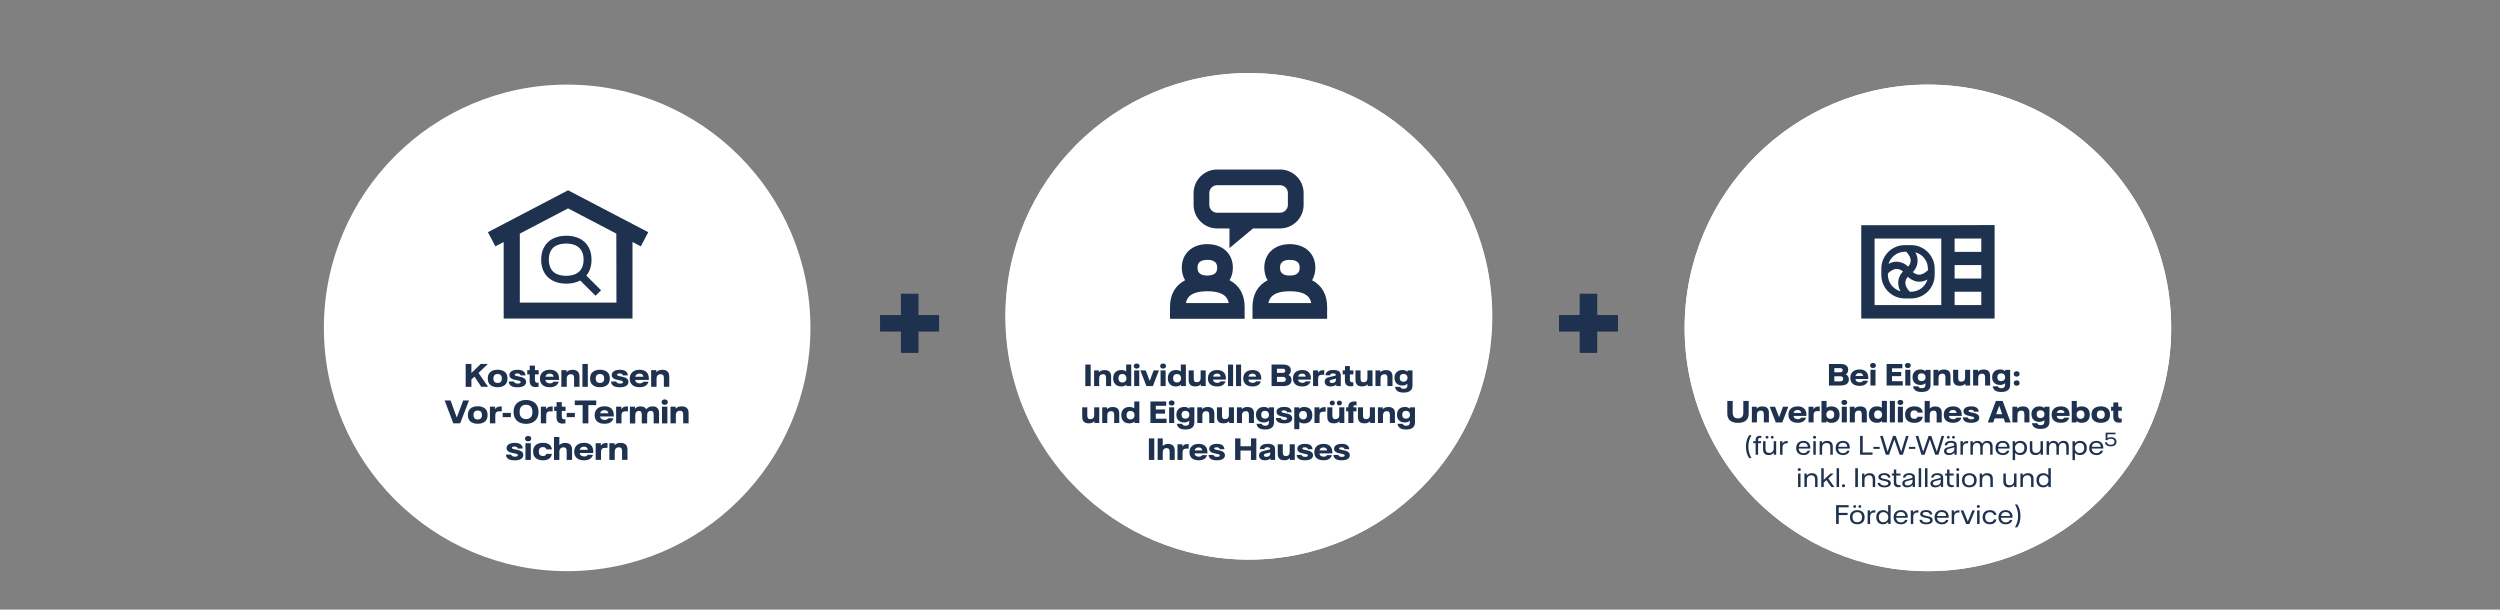 <?xml version="1.0" encoding="UTF-8" standalone="no"?>
<svg xmlns="http://www.w3.org/2000/svg" height="317" id="uuid-d36c75a1-b2aa-43ff-aec2-2bc959aa7489" viewBox="0 0 1300 317" width="1300">
  <rect x="0" y="0" width="1300" height="317" fill="#808080" stroke="none"/>
  <defs>
    <style>.cls-1{fill:#fff;}.cls-2{fill:#1e324f;}</style>
  </defs>
  <circle class="cls-1" cx="1002.5" cy="170.5" id="uuid-b60b1aec-020b-4229-91d8-14155614b722" r="126.5"/>
  <path class="cls-2" d="M990.8,118.5h-4c-8.3,0-15,6.7-15,15v4c0,8.3,6.7,15,15,15h4c8.3,0,15-6.7,15-15v-4c0-8.3-6.8-15-15-15Zm10.7,15v1c-2.1,2-4.2,3-6.1,2.8-1.3-.2-2.5-.7-3.5-1.6,1.7-1.7,2.8-4,3-6.4,.2-2.2-.3-4.3-1.4-6.2,4.8,1.3,8,5.6,8,10.4h0Zm-14.7-10.8h.9c2,2.2,3,4.2,2.8,6.1-.2,1.3-.7,2.5-1.6,3.4-1.7-1.7-4-2.8-6.4-3.1-2.1-.2-4.3,.3-6.1,1.4,1.3-4.5,5.5-7.7,10.4-7.8h0Zm-10.8,14.8v-1c2.1-2,4.2-3,6.1-2.8,1.3,.2,2.5,.7,3.5,1.6-3.4,3.3-4,8.5-1.6,12.6-4.7-1.3-8-5.6-8-10.4h0Zm14.8,10.7h-.9c-2-2.2-3-4.2-2.8-6.1,.2-1.3,.7-2.5,1.6-3.4,1.7,1.7,4,2.8,6.4,3.1h.9c1.8,0,3.7-.5,5.2-1.4-1.4,4.6-5.6,7.8-10.4,7.8h0Zm25.4-42.4h-57.2v59.5h85v-59.6s-27.8,.1-27.8,.1Zm-6.2,50.9h-42.5v-42.4h42.5v42.4Zm25.5,0h-17v-8.5h17v8.5Zm0-16.9h-17v-8.6h17v8.6Zm0-17h-17v-8.5h17v8.5Z" id="uuid-075fb3f6-6530-4203-80dd-36caa7523d2d"/>
  <path class="cls-2" d="M941.8,192.9h-4.7l-.8,2.1h-2.8l4.2-11.2h3.5l4.1,11.2h-2.9l-.6-2.1Zm-.8-2.2l-1.5-4.4h0l-1.6,4.4h3.1Zm5.3-3.9h2.5v1c.3-.3,.7-.6,1.2-.8,.6-.2,1.2-.3,1.8-.3,.9-.1,1.8,.2,2.5,.8,.6,.7,.9,1.6,.9,2.5v5h-2.6v-4.3c0-.5-.1-1-.4-1.5-.3-.3-.7-.5-1.2-.5-.6,0-1.1,.2-1.5,.6-.4,.4-.6,1-.5,1.6v4h-2.6l-.1-8.1h0Zm14.7,11.6c-1.2,.1-2.3-.2-3.3-.9-.7-.5-1.1-1.3-1.1-2.1h2.7c.1,.3,.3,.5,.5,.7,.4,.2,.9,.4,1.3,.3,.5,0,1-.1,1.4-.5,.3-.4,.5-.9,.5-1.4v-.7c-.3,.3-.7,.5-1.2,.7s-1,.2-1.5,.2c-.7,0-1.5-.1-2.1-.5-.6-.3-1.1-.8-1.4-1.4-.4-.7-.5-1.4-.5-2.2s.2-1.5,.5-2.2c.3-.6,.8-1.1,1.5-1.4,.7-.3,1.4-.5,2.1-.5,.5,0,1,.1,1.4,.2,.4,.2,.8,.4,1.2,.7v-.7h2.6v7.8c.1,1-.4,2.1-1.1,2.7-1.1,.9-2.3,1.3-3.5,1.2h0Zm-.1-5.7c.6,0,1.1-.2,1.5-.5,.4-.4,.6-.9,.6-1.5s-.2-1.1-.6-1.5c-.4-.4-1-.6-1.5-.6s-1,.2-1.4,.5c-.4,.4-.5,1-.5,1.5,0,.6,.1,1.1,.5,1.5,.3,.5,.9,.7,1.4,.6Zm15.2-1.1h-6.7c.1,.5,.3,1,.7,1.3s1,.4,1.5,.4c.7,.1,1.4-.2,1.7-.8h2.5c-.2,.8-.7,1.5-1.4,1.9-.9,.5-1.9,.8-3,.7-.9,0-1.8-.1-2.6-.5-.7-.3-1.2-.8-1.6-1.5-.4-.7-.6-1.5-.6-2.2,0-.8,.2-1.6,.6-2.3,.4-.7,1-1.2,1.7-1.5,.8-.4,1.7-.6,2.6-.5,1.2-.1,2.4,.3,3.3,1.1,.8,.9,1.3,2,1.2,3.2l.1,.7h0Zm-2.7-1.5c0-.4-.2-.8-.5-1.1-.4-.3-.9-.5-1.4-.5s-1,.1-1.4,.4c-.4,.3-.6,.7-.7,1.1l4,.1h0Zm9,5.1c-.5,0-1-.1-1.5-.2-.4-.2-.8-.4-1.2-.7v.8h-2.5v-11.2h2.6v3.6c.8-.5,1.6-.7,2.5-.7,.8,0,1.5,.2,2.2,.5,.6,.3,1.2,.8,1.5,1.5,.7,1.5,.7,3.2,0,4.6-.3,.6-.8,1.1-1.5,1.5-.6,.1-1.3,.3-2.1,.3h0Zm-.6-2.1c.5,0,1.1-.2,1.5-.6,.7-1,.7-2.3,0-3.2-.4-.4-.9-.6-1.5-.6s-1.1,.2-1.5,.6c-.8,.9-.8,2.3,0,3.2,.4,.4,.9,.6,1.5,.6h0Zm10.5,2.1c-1.2,.1-2.5-.3-3.5-1-1.8-1.8-1.8-4.7,0-6.5,2.1-1.4,4.9-1.4,7,0,1.8,1.8,1.8,4.7,0,6.5-1,.7-2.3,1.1-3.5,1h0Zm0-2.1c.5,0,1.1-.2,1.5-.5,.7-1,.7-2.4,0-3.4-.9-.7-2.1-.7-3,0-.7,1-.7,2.4,0,3.4,.4,.4,.9,.5,1.5,.5h0Zm9.6,2c-.9,.1-1.7-.2-2.4-.7-.5-.6-.8-1.4-.7-2.2v-3.2h-1.2v-2.1h1.2v-2.2h2.6v2.2h1.8v2.1h-1.8v2.7c0,.4,.1,.8,.3,1.1,.3,.2,.6,.3,1,.3h.5v2h-1.3Zm10.5-9.3c-.4-.1-.7,.1-.8,.5v.5h1.6v2.1h-1.6v6.1h-2.7v-6.1h-1.1v-2.1h1.1v-.3c0-1.9,1.1-2.8,3.3-2.8,.3,0,.6,0,1,.1v2h-.8Zm4.9,9.4c-.9,.1-1.8-.2-2.6-.8-.6-.7-.9-1.6-.8-2.5v-5h2.6v4.3c0,.5,.1,1,.4,1.5,.3,.3,.8,.5,1.2,.4,.5,0,1.1-.2,1.5-.5,.4-.4,.6-1,.5-1.6v-4h2.6v8.2h-2.5v-1c-.3,.3-.7,.6-1.2,.8-.5,.1-1.1,.2-1.7,.2h0Zm-.8-9.4c-.4,0-.7-.1-1-.3-.5-.5-.5-1.3,0-1.8,.3-.2,.6-.3,1-.3,.3,0,.7,.1,.9,.3,.5,.5,.5,1.3,0,1.8-.2,.2-.6,.4-.9,.3h0Zm3.7,0c-.4,0-.7-.1-1-.3-.5-.5-.5-1.3,0-1.8,.3-.2,.6-.3,1-.3,.3,0,.7,.1,.9,.3,.5,.5,.5,1.3,0,1.8-.2,.2-.6,.4-.9,.3h0Zm4.1,1h2.6v1.2c.3-.4,.6-.7,1-1,.5-.3,1.1-.4,1.7-.3h.6v2.4h-.9c-.5,0-.9,0-1.3,.2-.3,.1-.6,.3-.7,.7-.2,.4-.2,.9-.2,1.4v3.7h-2.6l-.2-8.3h0Zm19,5.9v2.3h-8.1v-11.2h2.8v8.9h5.3Zm4.6,2.5c-.9,.1-1.8-.2-2.6-.8-.6-.7-.9-1.6-.8-2.5v-5h2.6v4.3c0,.5,.1,1,.4,1.5,.3,.3,.8,.5,1.2,.4,.5,0,1.1-.2,1.5-.5,.4-.4,.6-1,.5-1.6v-4h2.6v8.2h-2.5v-1c-.3,.3-.7,.6-1.2,.8-.5,.1-1.1,.2-1.7,.2h0Zm11-9.4c-.2,0-.5,0-.7,.2-.1,.2-.2,.4-.2,.7v.2h1.6v2.1h-1.6v6.1h-2.7v-6.1h-1.1v-2.1h1.1v-.3c0-1.9,1.1-2.8,3.3-2.8,.3,0,.6,0,1,.1v2c-.2-.1-.5-.1-.7-.1h0Zm5.7,9.3c-.9,.1-1.7-.2-2.4-.7-.5-.6-.8-1.4-.7-2.2v-3.2h-1.2v-2.1h1.2v-2.2h2.6v2.2h1.8v2.1h-1.8v2.7c0,.4,.1,.8,.3,1.1,.3,.2,.6,.3,1,.3h.5v2h-1.3Zm1.9-5.2h4v2.1h-4v-2.1Zm-155.8,15.9h2.8l2.2,8.1h0l2.7-8.1h2.7l2.7,8.1h0l2.2-8.1h2.7l-3.2,11.2h-3.4l-2.4-7.5h0l-2.4,7.5h-3.4l-3.2-11.2h0Zm20.5,11.4c-.8,.1-1.7-.2-2.3-.7-.5-.5-.8-1.1-.8-1.9,0-.5,.2-1.1,.6-1.5,.6-.5,1.3-.8,2-.9l2.7-.6c.1,0,.3-.1,.4-.2,.1-.1,.1-.2,.1-.3,0-.2-.1-.5-.4-.6-.3-.2-.7-.3-1.1-.2-1,0-1.5,.3-1.5,1h-2.4c0-.8,.4-1.5,1-2,.9-.6,2-.9,3.2-.8,1-.1,2,.2,2.9,.7,.7,.5,1,1.3,.9,2.1v5.5h-2.4v-.8c-.8,.9-1.8,1.3-2.9,1.2Zm.7-1.8c.4,0,.7-.1,1.1-.2,.3-.1,.5-.3,.7-.6,.2-.2,.3-.5,.3-.8v-.7l-.3,.1c-.1,0-.2,0-.3,.1l-1.6,.4c-.3,.1-.6,.2-.8,.3-.1,.1-.2,.3-.2,.5s.1,.5,.3,.6c.1,.2,.5,.3,.8,.3h0Zm9.8,1.8c-1.1,.1-2.3-.2-3.2-.8-.7-.5-1.1-1.2-1-2h2.6c0,.3,.2,.5,.5,.7,.4,.2,.9,.4,1.4,.3,.4,0,.7,0,1.1-.2,.2-.1,.4-.3,.4-.5,0-.3-.2-.5-.5-.6-.5-.2-1-.3-1.5-.4-.7-.1-1.2-.2-1.5-.3-.5-.2-1.1-.4-1.5-.8-.4-.4-.6-.9-.5-1.4,0-.8,.4-1.5,1.1-1.9,.9-.5,1.9-.7,2.9-.7,1-.1,2.1,.2,2.9,.8,.6,.5,1,1.2,1,2h-2.4c-.1-.3-.2-.5-.5-.7-.4-.2-.8-.3-1.2-.3-.3,0-.6,0-.9,.2-.2,.1-.3,.2-.3,.4s.1,.4,.4,.5c.5,.1,1,.3,1.4,.3,.6,.1,1.3,.3,1.9,.5,.5,.2,1,.5,1.3,.8,.3,.4,.5,.9,.5,1.4,0,.8-.4,1.5-1.1,1.9-1.2,.6-2.3,.9-3.3,.8h0Zm9.1,0c-1.1,.1-2.3-.2-3.2-.8-.7-.5-1.1-1.2-1-2h2.6c0,.3,.2,.5,.5,.7,.4,.2,.9,.4,1.4,.3,.4,0,.7,0,1.1-.2,.2-.1,.4-.3,.4-.5,0-.3-.2-.5-.5-.6-.5-.2-1-.3-1.5-.4-.7-.1-1.2-.2-1.5-.3-.5-.2-1.1-.4-1.5-.8-.4-.4-.6-.9-.5-1.4,0-.8,.4-1.5,1.1-1.9,.9-.5,1.9-.7,2.9-.7,1-.1,2.1,.2,2.9,.8,.6,.5,1,1.2,1,2h-2.4c-.1-.3-.2-.5-.5-.7-.4-.2-.8-.3-1.2-.3-.3,0-.6,0-.9,.2-.2,.1-.3,.2-.3,.4s.1,.4,.4,.5c.5,.1,1,.3,1.4,.3,.6,.1,1.3,.3,1.9,.5,.5,.2,1,.5,1.3,.8,.3,.4,.5,.9,.5,1.4,0,.8-.4,1.5-1.1,1.9-1.1,.6-2.2,.9-3.3,.8h0Zm14.3-3.6h-6.7c.1,.5,.3,1,.7,1.3s1,.4,1.5,.4c.7,.1,1.4-.2,1.7-.8h2.5c-.2,.8-.7,1.5-1.4,1.9-.9,.5-1.9,.8-3,.7-.9,0-1.8-.1-2.6-.5-.7-.3-1.2-.8-1.6-1.5-.4-.7-.6-1.5-.6-2.2,0-.8,.2-1.6,.6-2.3,.4-.7,1-1.2,1.7-1.5,.8-.4,1.7-.6,2.6-.5,1.2-.1,2.4,.3,3.3,1.1,.8,.9,1.3,2,1.2,3.2l.1,.7h0Zm-2.7-1.5c0-.4-.2-.8-.5-1.1-.4-.3-.9-.5-1.4-.5s-1,.1-1.4,.4c-.4,.3-.6,.7-.7,1.1l4,.1h0Zm3.8-3.3h2.6v1.2c.3-.4,.6-.7,1-1,.5-.3,1.1-.4,1.7-.3h.6v2.4h-.9c-.5,0-.9,0-1.3,.2-.3,.1-.6,.3-.7,.7-.2,.4-.2,.9-.2,1.4v3.7h-2.6v-8.3h-.2Zm6.2,3.1h4v2.1h-4v-2.1Zm4.5-6.1h2.8l2.2,8.1h0l2.7-8.1h2.7l2.7,8.1h0l2.2-8.1h2.7l-3.2,11.2h-3.4l-2.4-7.5h0l-2.4,7.5h-3.4l-3.2-11.2h0Zm20.9,11.4c-.8,.1-1.7-.2-2.3-.7-.5-.5-.8-1.1-.8-1.9,0-.5,.2-1.1,.6-1.5,.6-.5,1.3-.8,2-.9l2.7-.6c.1,0,.3-.1,.4-.2,.1-.1,.1-.2,.1-.3,0-.2-.1-.5-.4-.6-.3-.2-.7-.3-1.1-.2-1,0-1.5,.3-1.5,1h-2.4c0-.8,.4-1.5,1-2,.9-.6,2-.9,3.2-.8,1-.1,2,.2,2.9,.7,.7,.5,1,1.3,.9,2.1v5.5h-2.4v-.8c-.8,.9-1.8,1.3-2.9,1.2h0Zm.7-1.8c.4,0,.7-.1,1.1-.2,.3-.1,.5-.3,.7-.6,.2-.2,.3-.5,.3-.8v-.7l-.3,.1c-.1,0-.2,0-.3,.1l-1.6,.4c-.3,.1-.6,.2-.8,.3-.1,.1-.2,.3-.2,.5s.1,.5,.3,.6c.1,.2,.5,.3,.8,.3h0Zm-1.1-7.6c-.4,0-.7-.1-1-.3-.5-.5-.5-1.3,0-1.8,.3-.2,.6-.3,1-.3,.3,0,.7,.1,.9,.3,.5,.5,.5,1.3,0,1.8-.2,.2-.6,.4-.9,.3h0Zm3.7,0c-.4,0-.7-.1-1-.3-.5-.5-.5-1.3,0-1.8,.3-.2,.6-.3,1-.3,.3,0,.7,.1,.9,.3,.5,.5,.5,1.3,0,1.8-.3,.2-.6,.4-.9,.3h0Zm3.4,1h2.6v1.2c.3-.4,.6-.7,1-1,.5-.3,1.1-.4,1.7-.3h.6v2.4h-.9c-.5,0-.9,0-1.3,.2-.3,.1-.6,.3-.7,.7-.2,.4-.2,.9-.2,1.4v3.7h-2.6l-.2-8.3h0Zm6.7,0h2.5v1c.3-.4,.7-.6,1.1-.9,.5-.2,1.1-.3,1.6-.3,1.1-.1,2.2,.4,2.7,1.4,.4-.4,.8-.8,1.3-1,.6-.3,1.2-.4,1.8-.4,2.1,0,3.2,1.1,3.2,3.4v5h-2.6v-4.2c0-.5-.1-1-.3-1.5-.3-.3-.6-.5-1.1-.5s-1,.2-1.3,.6c-.3,.5-.5,1-.5,1.6v4h-2.6v-4.2c0-.5-.1-1-.3-1.5-.3-.3-.6-.5-1.1-.5s-1,.2-1.3,.6c-.3,.5-.5,1-.5,1.6v4h-2.6v-8.2h0Zm24.7,4.8h-6.7c.1,.5,.3,1,.7,1.3s1,.4,1.5,.4c.7,.1,1.4-.2,1.7-.8h2.5c-.2,.8-.7,1.5-1.4,1.9-.9,.5-1.9,.8-3,.7-.9,0-1.8-.1-2.6-.5-.7-.3-1.2-.8-1.6-1.5s-.6-1.5-.6-2.2c0-.8,.2-1.6,.6-2.3s1-1.2,1.7-1.5c.8-.4,1.7-.6,2.6-.5,1.2-.1,2.4,.3,3.3,1.1,.8,.9,1.3,2,1.2,3.2l.1,.7h0Zm-2.6-1.5c0-.4-.2-.8-.5-1.1-.4-.3-.9-.5-1.4-.5s-1,.1-1.4,.4c-.4,.3-.6,.7-.7,1.1l4,.1Zm3.8-3.3h2.6v.8c.3-.3,.7-.6,1.2-.7,.5-.2,1-.2,1.5-.2,.8,0,1.5,.2,2.2,.5,.6,.3,1.1,.8,1.5,1.5s.6,1.5,.5,2.3c0,.8-.2,1.6-.5,2.3-.3,.6-.9,1.1-1.5,1.5-.7,.3-1.4,.5-2.2,.5-.9,0-1.8-.2-2.5-.7v3.7h-2.6v-11.5h-.2Zm4.6,6.3c.5,0,1.1-.2,1.5-.6,.7-1,.7-2.3,0-3.2-.4-.4-.9-.6-1.5-.6s-1.1,.2-1.5,.6c-.8,.9-.8,2.3,0,3.2,.4,.4,.9,.6,1.5,.6h0Zm9.2,2.1c-.9,.1-1.8-.2-2.6-.8-.6-.7-.9-1.6-.8-2.5v-5h2.6v4.3c0,.5,.1,1,.4,1.5,.3,.3,.8,.5,1.2,.4,.5,0,1.1-.2,1.5-.5,.4-.4,.6-1,.5-1.6v-4h2.6v8.2h-2.5v-1c-.3,.3-.7,.6-1.2,.8-.5,.1-1.1,.2-1.7,.2h0Zm7-8.4h2.5v1c.3-.4,.7-.7,1.1-.9,.5-.2,1.1-.3,1.6-.3,1.1-.1,2.2,.4,2.7,1.4,.4-.4,.8-.8,1.3-1,.6-.3,1.2-.4,1.8-.4,2.1,0,3.2,1.1,3.2,3.4v5h-2.6v-4.2c0-.5-.1-1-.3-1.5-.3-.3-.6-.5-1.1-.5s-1,.2-1.3,.6c-.3,.5-.5,1-.5,1.6v4h-2.6v-4.2c0-.5-.1-1-.3-1.5-.3-.3-.6-.5-1-.5-.5,0-1,.2-1.3,.6-.3,.5-.5,1-.5,1.6v4h-2.6l-.1-8.2h0Zm15.7,0h2.5v.8c.3-.3,.7-.6,1.2-.7,.5-.2,1-.2,1.5-.2,.8,0,1.5,.2,2.2,.5,.6,.3,1.1,.8,1.5,1.5s.6,1.5,.5,2.3c0,.8-.2,1.6-.5,2.3-.3,.6-.9,1.1-1.5,1.5-.7,.3-1.4,.5-2.2,.5-.9,0-1.8-.2-2.5-.7v3.7h-2.6l-.1-11.5h0Zm4.7,6.3c.5,0,1.1-.2,1.4-.6,.7-1,.7-2.3,0-3.2-.4-.4-.9-.6-1.4-.6-.6,0-1.1,.2-1.6,.6-.8,.9-.8,2.3,0,3.2,.4,.4,1,.6,1.6,.6h0Zm15-1.5h-6.7c.1,.5,.3,1,.7,1.3,.4,.3,1,.4,1.5,.4,.7,.1,1.4-.2,1.7-.8h2.6c-.2,.8-.7,1.5-1.4,1.9-.9,.5-1.9,.8-3,.7-.9,0-1.8-.2-2.6-.5-.7-.3-1.3-.8-1.6-1.5-.4-.7-.6-1.5-.6-2.2,0-.8,.2-1.6,.6-2.3s1-1.2,1.7-1.5c.8-.4,1.7-.6,2.6-.5,1.2-.1,2.4,.3,3.3,1.1,.8,.9,1.3,2,1.2,3.2v.7h0Zm-2.7-1.5c0-.4-.2-.8-.5-1.1-.4-.3-.9-.5-1.4-.5s-1,.1-1.4,.4c-.4,.3-.6,.7-.7,1.1l4,.1Z" id="uuid-31c37ab4-2cbf-47fc-a988-59677e588022"/>
  <path class="cls-2" d="M488.3,172.3h-10.8v11.1h-9v-11.1h-10.8v-8.4h10.8v-11.1h9v11.1h10.8v8.4Z" id="uuid-66814042-8121-439f-b0dd-bc969bb35378"/>
  <path class="cls-2" d="M841.3,172.3h-10.8v11.1h-9v-11.1h-10.8v-8.4h10.8v-11.1h9v11.1h10.8v8.4Z" id="uuid-b80bc23a-23d1-4ece-bc1c-c09c3c93610c"/>
  <circle class="cls-1" cx="649.5" cy="164.5" id="uuid-407c5e25-b5fd-4952-bbb7-56466ea81bd0" r="126.5"/>
  <path class="cls-2" d="M594.6,201.8v2.2h-8.4v-11.2h8.2v2.2h-5.4v1.9h4.8v2.2h-4.8v2.6l5.6,.1h0Zm1.3-6h2.5v1c.3-.3,.7-.6,1.2-.8,.6-.2,1.2-.3,1.8-.3,.9-.1,1.8,.2,2.5,.8,.6,.7,.9,1.6,.9,2.5v5h-2.6v-4.3c0-.5-.1-1-.4-1.5-.3-.3-.7-.5-1.2-.5-.6,0-1.1,.2-1.5,.6-.4,.4-.6,1-.5,1.6v4h-2.6l-.1-8.1h0Zm19.3,4.8h-6.7c.1,.5,.3,1,.7,1.3s1,.4,1.5,.4c.7,.1,1.4-.2,1.7-.8h2.5c-.2,.8-.7,1.5-1.4,1.9-.9,.5-1.9,.8-3,.7-.9,0-1.8-.1-2.6-.5-.7-.3-1.2-.8-1.6-1.5-.4-.7-.6-1.5-.6-2.2,0-.8,.2-1.6,.6-2.3,.4-.7,1-1.2,1.7-1.5,.8-.4,1.7-.6,2.6-.5,1.2-.1,2.4,.3,3.3,1.1,.8,.9,1.3,2,1.2,3.2l.1,.7h0Zm-2.7-1.5c0-.4-.2-.8-.5-1.1-.4-.3-.9-.5-1.4-.5s-1,.1-1.4,.4c-.4,.3-.6,.7-.7,1.1l4,.1h0Zm3.8-3.3h2.6v1.2c.3-.4,.6-.7,1-1,.5-.3,1.1-.4,1.7-.3h.6v2.4h-.9c-.5,0-.9,0-1.3,.2-.3,.1-.6,.3-.7,.7-.2,.4-.2,.9-.2,1.4v3.7h-2.6v-8.3h-.2Zm10.9,11.6c-1.2,.1-2.3-.2-3.3-.9-.7-.5-1.1-1.3-1.1-2.1h2.7c.1,.3,.3,.5,.5,.7,.4,.2,.9,.4,1.3,.3,.5,0,1-.1,1.4-.5,.3-.4,.5-.9,.5-1.4v-.7c-.3,.3-.7,.5-1.2,.7s-1,.2-1.5,.2c-.7,0-1.5-.1-2.1-.5-.6-.3-1.1-.8-1.4-1.4-.4-.7-.5-1.4-.5-2.2s.2-1.5,.5-2.2c.3-.6,.8-1.1,1.5-1.4,.7-.3,1.4-.5,2.1-.5,.5,0,1,.1,1.4,.2,.4,.2,.8,.4,1.2,.7v-.7h2.6v7.8c.1,1-.4,2.1-1.1,2.7-1,.9-2.2,1.3-3.5,1.2h0Zm-.1-5.7c.6,0,1.1-.2,1.5-.5,.4-.4,.6-.9,.6-1.5s-.2-1.1-.6-1.5c-.4-.4-1-.6-1.5-.6s-1,.2-1.4,.5c-.4,.4-.5,1-.5,1.5,0,.6,.1,1.1,.5,1.5,.4,.5,.9,.7,1.4,.6h0Zm6.3-5.9h2.6v8.2h-2.6v-8.2Zm1.3-.9c-.4,0-.8-.1-1.1-.3s-.4-.6-.4-1,.1-.7,.4-1c.3-.2,.7-.4,1.1-.4s.8,.1,1.1,.4c.3,.2,.4,.6,.4,1s-.1,.7-.4,1c-.3,.2-.7,.3-1.1,.3h0Zm11.8,5.7h-6.7c.1,.5,.3,1,.7,1.3s1,.4,1.5,.4c.7,.1,1.4-.2,1.7-.8h2.5c-.2,.8-.7,1.5-1.4,1.9-.9,.5-1.9,.8-3,.7-.9,0-1.8-.1-2.6-.5-.7-.3-1.2-.8-1.6-1.5-.4-.7-.6-1.5-.6-2.2,0-.8,.2-1.6,.6-2.3,.4-.7,1-1.2,1.7-1.5,.8-.4,1.7-.6,2.6-.5,1.2-.1,2.4,.3,3.3,1.1,.8,.9,1.3,2,1.2,3.2l.1,.7h0Zm-2.7-1.5c0-.4-.2-.8-.5-1.1-.4-.3-.9-.5-1.4-.5s-1,.1-1.4,.4c-.4,.3-.6,.7-.7,1.1l4,.1h0Zm6.6,5.1c-.8,.1-1.7-.2-2.3-.7-.5-.5-.8-1.1-.8-1.9,0-.5,.2-1.1,.6-1.5,.6-.5,1.3-.8,2-.9l2.7-.6c.1,0,.3-.1,.4-.2,.1-.1,.1-.2,.1-.3,0-.2-.1-.5-.4-.6-.3-.2-.7-.3-1.1-.2-1,0-1.5,.3-1.5,1h-2.4c0-.8,.4-1.5,1-2,.9-.6,2-.9,3.2-.8,1-.1,2,.2,2.9,.7,.7,.5,1,1.3,.9,2.1v5.5h-2.4v-.8c-.8,.9-1.9,1.3-2.9,1.2h0Zm.6-1.8c.4,0,.7-.1,1.1-.2,.3-.1,.5-.3,.7-.6,.2-.2,.3-.5,.3-.8v-.7l-.3,.1c-.1,0-.2,0-.3,.1l-1.6,.4c-.3,.1-.6,.2-.8,.3-.1,.1-.2,.3-.2,.5s.1,.5,.3,.6c.2,.2,.5,.3,.8,.3h0Zm9.4,1.8c-.9,.1-1.8-.2-2.6-.8-.6-.7-.9-1.6-.8-2.5v-5h2.6v4.3c0,.5,.1,1,.4,1.5,.3,.3,.8,.5,1.2,.4,.5,0,1.1-.2,1.5-.5,.4-.4,.6-1,.5-1.6v-4h2.6v8.2h-2.5v-1c-.3,.3-.7,.6-1.2,.8-.5,.1-1.1,.2-1.7,.2h0Zm10.7,0c-1.1,.1-2.3-.2-3.2-.8-.7-.5-1.1-1.2-1-2h2.6c0,.3,.2,.5,.5,.7,.4,.2,.9,.4,1.4,.3,.4,0,.7,0,1.1-.2,.2-.1,.4-.3,.4-.5,0-.3-.2-.5-.5-.6-.5-.2-1-.3-1.5-.4-.7-.1-1.2-.2-1.5-.3-.5-.2-1.1-.4-1.5-.8-.4-.4-.6-.9-.5-1.4,0-.8,.4-1.5,1.1-1.9,.9-.5,1.9-.7,2.9-.7,1-.1,2.1,.2,2.9,.8,.6,.5,1,1.2,1,2h-2.4c-.1-.3-.2-.5-.5-.7-.4-.2-.8-.3-1.2-.3-.3,0-.6,0-.9,.2-.2,.1-.3,.2-.3,.4s.1,.4,.4,.5c.5,.1,1,.3,1.4,.3,.6,.1,1.3,.3,1.9,.5,.5,.2,1,.5,1.3,.8,.3,.4,.5,.9,.5,1.4,0,.8-.4,1.5-1.1,1.9-1.1,.6-2.2,.9-3.3,.8h0Zm4.5-8.4h2.6l1.5,5.3,1.7-5.3h2.7l1.8,5.3,1.4-5.3h2.5l-2.2,8.2h-3.3l-1.6-4.9-1.6,4.9h-3.3l-2.2-8.2h0Zm23.7,4.8h-6.7c.1,.5,.3,1,.7,1.3s1,.4,1.5,.4c.7,.1,1.4-.2,1.7-.8h2.5c-.2,.8-.7,1.5-1.4,1.9-.9,.5-1.9,.8-3,.7-.9,0-1.8-.1-2.6-.5-.7-.3-1.2-.8-1.6-1.5-.4-.7-.6-1.5-.6-2.2,0-.8,.2-1.6,.6-2.3,.4-.7,1-1.2,1.7-1.5,.8-.4,1.7-.6,2.6-.5,1.2-.1,2.4,.3,3.3,1.1,.8,.9,1.3,2,1.2,3.2l.1,.7h0Zm-2.7-1.5c0-.4-.2-.8-.5-1.1-.4-.3-.9-.5-1.4-.5s-1,.1-1.4,.4c-.4,.3-.6,.7-.7,1.1l4,.1h0Zm3.8-3.3h2.6v8.2h-2.6v-8.2Zm1.3-.9c-.4,0-.8-.1-1.1-.3s-.4-.6-.4-1,.1-.7,.4-1c.3-.3,.7-.4,1.1-.4s.8,.1,1.1,.4c.3,.2,.4,.6,.4,1s-.1,.7-.4,1c-.3,.2-.7,.3-1.1,.3h0Zm6.6,9.3c-1.1,.1-2.3-.2-3.2-.8-.7-.5-1.1-1.2-1-2h2.6c0,.3,.2,.5,.5,.7,.4,.2,.9,.4,1.4,.3,.4,0,.7,0,1.1-.2,.2-.1,.4-.3,.4-.5,0-.3-.2-.5-.5-.6-.5-.2-1-.3-1.5-.4-.7-.1-1.2-.2-1.5-.3-.5-.1-1.1-.4-1.5-.8-.4-.4-.6-.9-.5-1.4,0-.8,.4-1.5,1.1-1.9,.9-.5,1.9-.7,2.9-.7,1-.1,2.1,.2,2.9,.8,.6,.5,1,1.2,1,2h-2.4c-.1-.3-.2-.5-.5-.7-.4-.2-.8-.3-1.2-.3-.3,0-.6,0-.9,.2-.2,.1-.3,.2-.3,.4s.1,.4,.4,.5c.5,.1,1,.3,1.4,.3,.6,.1,1.3,.3,1.9,.5,.5,.2,1,.5,1.3,.8,.3,.4,.5,.9,.5,1.4,0,.8-.4,1.5-1.1,1.9-1.1,.6-2.2,.9-3.3,.8h0Zm-123.3,23.8c-.6-.8-1-1.8-1.3-2.8-.4-1.3-.6-2.6-.6-3.9v-.2c0-1.3,.2-2.7,.6-3.9,.3-1,.8-1.9,1.3-2.8h1.3v.1c-.6,1-1,2-1.3,3.1-.3,1.2-.5,2.4-.5,3.6h0c0,1.2,.1,2.4,.5,3.6,.3,1.1,.8,2.2,1.3,3.1v.1h-1.3Zm10.8-8.1c.6,.2,1.1,.6,1.4,1.1,.3,.5,.5,1.1,.5,1.8,0,.9-.3,1.8-1.1,2.4-.9,.6-1.9,.9-3,.9h-5.1v-11.2h5.3c.9-.1,1.8,.2,2.5,.7,.6,.5,.9,1.2,.9,2,0,.5-.1,1-.4,1.4-.2,.4-.6,.7-1,.9h0Zm-5.7-3.8v3.2h3.5c.5,0,1.1-.1,1.5-.4,.6-.6,.7-1.6,.1-2.3l-.1-.1c-.4-.3-1-.5-1.5-.4h-3.5Zm3.4,8.6c.7,0,1.4-.1,1.9-.5,.9-.9,.9-2.2,0-3.1-.6-.4-1.2-.6-1.9-.5h-3.4v4.2l3.4-.1h0Zm13.9-2.4h-6.9c0,.8,.3,1.5,.8,2,.6,.5,1.3,.8,2,.7,.6,0,1.1-.1,1.6-.4,.4-.3,.7-.6,.8-1.1h1.5c-.2,.8-.6,1.5-1.3,1.9-.8,.5-1.7,.8-2.6,.7-.8,0-1.6-.2-2.3-.5-.6-.3-1.2-.8-1.5-1.4-.4-.7-.6-1.5-.5-2.2,0-.8,.2-1.6,.5-2.3,.3-.6,.9-1.2,1.5-1.5,.7-.4,1.5-.6,2.3-.5,.7,0,1.5,.1,2.1,.5,.6,.3,1.1,.8,1.4,1.4,.4,.7,.5,1.4,.5,2.2l.1,.5h0Zm-1.6-1c0-.7-.3-1.3-.7-1.7-.5-.4-1.2-.7-1.9-.6-.7,0-1.3,.2-1.9,.6-.5,.5-.8,1.1-.9,1.8h5.4v-.1h0Zm6.9,4.9c-.7,0-1.5-.2-2.1-.5s-1.1-.8-1.4-1.5c-.3-.7-.5-1.5-.5-2.3s.1-1.6,.5-2.3c.3-.6,.8-1.1,1.4-1.5,.6-.3,1.4-.5,2.1-.5,.6,0,1.2,.1,1.8,.4,.5,.2,.9,.6,1.3,1v-4.3h1.5v11.3h-1.4v-1.2c-.4,.4-.8,.8-1.3,1.1-.6,.2-1.3,.3-1.9,.3h0Zm.2-1.2c.5,0,1.1-.1,1.5-.4,.4-.3,.8-.6,1-1.1,.3-.5,.4-1,.4-1.6,0-.5-.1-1.1-.4-1.5-.2-.4-.6-.8-1-1.1-.5-.3-1-.4-1.5-.4-.7,0-1.5,.3-2,.8-.5,.6-.8,1.4-.7,2.2,0,.8,.2,1.6,.7,2.2,.6,.6,1.3,.9,2,.9h0Zm9.1,1.2c-.8,.1-1.6-.2-2.2-.7-.5-.4-.8-1.1-.7-1.7,0-.5,.2-1,.5-1.4,.6-.5,1.3-.8,2-1l2.8-.7c.2,0,.4-.1,.6-.2,.1-.1,.2-.2,.2-.4,0-.4-.2-.7-.5-.9-.5-.3-1-.4-1.6-.4-1.4,0-2.1,.5-2.2,1.5h-1.4c0-.5,.2-.9,.4-1.3,.3-.4,.7-.8,1.2-1,.7-.3,1.4-.4,2.1-.4,.9-.1,1.8,.2,2.5,.6,.6,.5,.9,1.2,.9,2v5.6h-1.3v-1.3c-.4,.4-.8,.8-1.3,1.1-.7,.5-1.4,.6-2,.6h0Zm.3-1.1c.5,0,1-.1,1.5-.3,.4-.2,.8-.5,1.1-.9,.3-.3,.4-.8,.4-1.2v-1.1c-.3,.1-.6,.2-.9,.3l-2.1,.5c-.5,.1-.9,.3-1.3,.5-.3,.2-.4,.5-.4,.8,0,.4,.2,.7,.5,1,.2,.3,.7,.4,1.2,.4h0Zm6.5-7.2h1.4v1.4c.2-.5,.6-.8,1-1.1,.5-.3,1.1-.4,1.7-.4h.4v1.3h-.7c-.7,0-1.3,.2-1.8,.7-.5,.6-.7,1.3-.6,2v4.2h-1.5l.1-8.1h0Zm9.5-2c-.3,0-.7,.1-.9,.3-.2,.3-.3,.6-.3,1v.7h1.7v1.2h-1.7v6.8h-1.5v-6.8h-1.4v-1.2h1.4v-.7c-.1-.7,.2-1.4,.6-1.9,.5-.5,1.3-.7,2-.6,.2,0,.5,0,.8,.1v1.2c-.2,0-.4,0-.7-.1h0Zm5.1,10.3c-.7,0-1.5-.1-2.2-.3-.5-.2-1-.5-1.4-.9-.3-.4-.5-.9-.5-1.4h1.4c0,.3,.1,.5,.3,.7,.2,.3,.5,.5,.9,.6,.5,.2,1,.3,1.5,.2,.6,0,1.2-.1,1.7-.4,.3-.2,.6-.5,.6-.9,0-.3-.1-.5-.3-.7-.3-.2-.5-.3-.9-.4-.3-.1-.8-.2-1.4-.3-.1,0-.3-.1-.7-.1-.3-.1-.6-.2-.9-.2-.5-.1-.9-.4-1.3-.7-.3-.3-.5-.7-.5-1.2,0-.7,.3-1.3,.9-1.7,.8-.5,1.7-.7,2.6-.6,.9-.1,1.9,.2,2.7,.7,.6,.5,1,1.2,.9,1.9h-1.4c0-.4-.3-.9-.6-1.1-.5-.3-1.1-.5-1.7-.4-.5,0-1,.1-1.5,.3-.3,.2-.5,.4-.5,.8,0,.2,.1,.5,.3,.6,.2,.2,.5,.3,.8,.4,.3,.1,.8,.2,1.3,.3,.3,.1,.6,.1,.9,.2,.3,.1,.6,.1,.9,.2,.5,.1,.9,.4,1.3,.8,.3,.3,.5,.8,.5,1.3,0,.7-.4,1.5-1,1.8-.7,.3-1.7,.6-2.7,.5h0Zm7.9,0c-.8,.1-1.6-.2-2.2-.7-.5-.4-.8-1.1-.7-1.7,0-.5,.2-1,.5-1.4,.6-.5,1.3-.8,2-1l2.8-.7c.2,0,.4-.1,.6-.2,.1-.1,.2-.2,.2-.4,0-.4-.2-.7-.5-.9-.5-.3-1-.4-1.6-.4-1.4,0-2.1,.5-2.2,1.5h-1.4c0-.5,.2-.9,.4-1.3,.3-.4,.7-.8,1.2-1,.7-.3,1.4-.4,2.1-.4,.9-.1,1.8,.2,2.5,.6,.6,.5,.9,1.2,.9,2v5.6h-1.3v-1.3c-.4,.4-.8,.8-1.3,1.1-.7,.5-1.4,.6-2,.6h0Zm.3-1.1c.5,0,1-.1,1.5-.3,.4-.2,.8-.5,1.1-.9,.3-.3,.4-.8,.4-1.2v-1.1c-.3,.1-.6,.2-.9,.3l-2.1,.5c-.5,.1-.9,.3-1.3,.5-.3,.2-.4,.5-.4,.8,0,.4,.2,.7,.5,1,.2,.3,.7,.4,1.2,.4h0Zm9.7,1.1c-1.7,.2-3.2-1-3.4-2.7v-5.6h1.5v4.5c0,.7,.2,1.3,.6,1.9,.4,.4,1,.7,1.6,.6,.7,0,1.4-.2,1.9-.7s.8-1.3,.7-2v-4.3h1.5v8.1h-1.4v-1.3c-.6,1-1.7,1.6-3,1.5h0Zm10.1,0c-.7,0-1.5-.1-2.2-.3-.5-.2-1-.5-1.4-.9-.3-.4-.5-.9-.5-1.4h1.4c0,.3,.1,.5,.3,.7,.2,.3,.5,.5,.9,.6,.5,.2,1,.3,1.5,.2,.6,0,1.2-.1,1.7-.4,.3-.2,.6-.5,.6-.9,0-.3-.1-.5-.3-.7-.3-.2-.5-.3-.9-.4-.3-.1-.8-.2-1.4-.3-.1,0-.3-.1-.7-.1s-.6-.2-.9-.2c-.5-.1-.9-.4-1.3-.7-.3-.3-.5-.7-.5-1.2,0-.7,.3-1.3,.9-1.7,.8-.5,1.7-.7,2.6-.6,.9-.1,1.9,.2,2.7,.7,.6,.5,1,1.2,.9,1.9h-1.4c0-.4-.3-.9-.6-1.1-.5-.3-1.1-.5-1.7-.4-.5,0-1,.1-1.5,.3-.3,.2-.5,.4-.5,.8,0,.2,.1,.5,.3,.6,.2,.2,.5,.3,.8,.4,.3,.1,.8,.2,1.3,.3,.3,.1,.6,.1,.9,.2,.3,.1,.6,.1,.9,.2,.5,.1,.9,.4,1.3,.8,.3,.3,.5,.8,.5,1.3,0,.7-.4,1.5-1,1.8-.7,.3-1.7,.6-2.7,.5h0Zm4.4-8.3h1.5l1.9,6.5,2.3-6.5h1.5l2.4,6.5,1.9-6.5h1.5l-2.4,8.1h-1.9l-2.2-6.1-2.3,6.1h-1.9l-2.3-8.1Zm22,4.4h-6.9c0,.8,.3,1.5,.8,2,.6,.5,1.3,.8,2,.7,.6,0,1.1-.1,1.6-.4,.4-.3,.7-.6,.8-1.1h1.5c-.2,.8-.6,1.5-1.3,1.9-.8,.5-1.7,.8-2.6,.7-.8,0-1.6-.2-2.3-.5-.6-.3-1.2-.8-1.5-1.4-.4-.7-.6-1.5-.5-2.2,0-.8,.2-1.6,.5-2.3,.3-.6,.9-1.2,1.5-1.5,.7-.4,1.5-.6,2.3-.5,.7,0,1.5,.1,2.1,.5,.6,.3,1.1,.8,1.4,1.4,.4,.7,.5,1.4,.5,2.2l.1,.5h0Zm-1.5-1c0-.7-.3-1.3-.7-1.7-.5-.4-1.2-.7-1.9-.6-.7,0-1.3,.2-1.9,.6-.5,.5-.8,1.1-.9,1.8h5.4v-.1h0Zm3.2-3.4h1.5v8.1h-1.5v-8.1Zm.8-1.5c-.2,0-.5-.1-.7-.2-.2-.2-.3-.4-.3-.6s.1-.4,.3-.6c.4-.3,.9-.3,1.3,0,.2,.2,.3,.4,.3,.6s-.1,.5-.3,.6c-.1,.2-.4,.2-.6,.2h0Zm6.3,9.8c-.7,0-1.5-.1-2.2-.3-.5-.2-1-.5-1.4-.9-.3-.4-.5-.9-.5-1.4h1.4c0,.3,.1,.5,.3,.7,.2,.3,.5,.5,.9,.6,.5,.2,1,.3,1.5,.2,.6,0,1.2-.1,1.7-.4,.3-.2,.6-.5,.6-.9,0-.3-.1-.5-.3-.7-.3-.2-.5-.3-.9-.4-.3-.1-.8-.2-1.4-.3-.1,0-.3-.1-.7-.1-.3-.1-.6-.2-.9-.2-.5-.1-.9-.4-1.3-.7-.3-.3-.5-.7-.5-1.2,0-.7,.3-1.3,.9-1.7,.8-.5,1.7-.7,2.6-.6,.9-.1,1.9,.2,2.7,.7,.6,.5,1,1.2,.9,1.9h-1.4c0-.4-.3-.9-.6-1.1-.5-.3-1.1-.5-1.7-.4-.5,0-1,.1-1.5,.3-.3,.2-.5,.4-.5,.8,0,.2,.1,.5,.3,.6,.2,.2,.5,.3,.8,.4,.3,.1,.8,.2,1.3,.3,.3,.1,.6,.1,.9,.2,.3,.1,.6,.1,.9,.2,.5,.1,.9,.4,1.3,.8,.3,.3,.5,.8,.5,1.3,0,.8-.4,1.5-1,1.8-.8,.3-1.7,.6-2.7,.5h0Zm5.1,1.7c1.2-2,1.8-4.4,1.8-6.7h0c0-1.2-.1-2.4-.5-3.6-.3-1.1-.8-2.2-1.3-3.1v-.1h1.3c.6,.9,1,1.8,1.3,2.8,.4,1.3,.6,2.6,.6,3.9v.2c0,1.3-.2,2.7-.6,3.9-.3,1-.8,1.9-1.3,2.8l-1.3-.1h0Z" id="uuid-fefa58d2-c7b8-4d7f-a866-af054c5cf6b3"/>
  <path class="cls-2" d="M683.3,180.9l-15.8-6.4-16,6.4,10.5-17.9c-2.4-1.5-3.9-4.1-3.9-8,0-6.5,4.3-9.5,9.5-9.5s9.5,3.1,9.5,9.5c0,4-1.6,6.7-4,8.1l10.2,17.8h0Zm-15.7-31.1c-1.4-.1-2.7,.4-3.8,1.2-1,1.1-1.5,2.5-1.4,4-.1,1.5,.4,2.9,1.3,4,1.1,.8,2.4,1.2,3.8,1.2,4.6,0,5.2-2.9,5.2-5.2,.1-1.5-.4-2.9-1.4-4-1.1-.9-2.4-1.3-3.7-1.2h0Zm-1.4,14.6l-4.6,7.8,4.3-1.7,1.6-.7,1.6,.7,4.1,1.6-4.5-7.7c-.4,0-.8,.1-1.2,.1-.4-.1-.9-.1-1.3-.1h0Zm25.8-68.4h-85v70.1h44.7v-8.5h-36.2v-53.1h68v61.6h8.5V96Zm-23.4,19.2h-44.6v4.2h44.6v-4.2Zm.1,8.5h-44.7v4.3h44.7v-4.3Zm-.1,8.4h-44.6v4.3h44.6v-4.3Zm-21.2,8.5h-23.4v4.2h23.4v-4.2Z" id="uuid-4f273722-3c80-4ae9-bfd0-d55a5feaa429"/>
  <circle class="cls-1" cx="294.92" cy="170.5" id="uuid-334f5b51-1a80-420a-bd95-820de292ce4c" r="126.5"/>
  <circle class="cls-1" cx="1002.52" cy="170.5" id="uuid-6af56a50-c163-43cb-8275-63c64c293044" r="126.5"/>
  <path class="cls-2" d="M993.79,127.46h-3.26c-6.77,0-12.24,5.47-12.24,12.24v3.26c0,6.77,5.47,12.24,12.24,12.24h3.26c6.77,0,12.24-5.47,12.24-12.24v-3.26c0-6.77-5.55-12.24-12.24-12.24Zm8.73,12.24v.82c-1.71,1.63-3.43,2.45-4.98,2.28-1.06-.16-2.04-.57-2.86-1.31,1.39-1.39,2.28-3.26,2.45-5.22,.16-1.8-.24-3.51-1.14-5.06,3.92,1.06,6.53,4.57,6.53,8.49h0Zm-11.99-8.81h.73c1.63,1.8,2.45,3.43,2.28,4.98-.16,1.06-.57,2.04-1.31,2.77-1.39-1.39-3.26-2.28-5.22-2.53-1.71-.16-3.51,.24-4.98,1.14,1.06-3.67,4.49-6.28,8.49-6.36h0Zm-8.81,12.08v-.82c1.71-1.63,3.43-2.45,4.98-2.28,1.06,.16,2.04,.57,2.86,1.31-2.77,2.69-3.26,6.94-1.31,10.28-3.83-1.06-6.53-4.57-6.53-8.49h0Zm12.08,8.73h-.73c-1.63-1.8-2.45-3.43-2.28-4.98,.16-1.06,.57-2.04,1.31-2.77,1.39,1.39,3.26,2.28,5.22,2.53h.73c1.47,0,3.02-.41,4.24-1.14-1.14,3.75-4.57,6.36-8.49,6.36h0Zm20.72-34.6h-46.67v48.55h69.35v-48.63l-22.68,.08h0Zm-5.06,41.53h-34.68v-34.6h34.68v34.6Zm20.81,0h-13.87v-6.94h13.87v6.94Zm0-13.79h-13.87v-7.02h13.87v7.02Zm0-13.87h-13.87v-6.94h13.87v6.94Z" id="uuid-3d1e9e30-c233-4d70-ba16-f1bcf539293a"/>
  <path class="cls-2" d="M488.3,172.3h-10.8v11.1h-9v-11.1h-10.8v-8.4h10.8v-11.1h9v11.1h10.8v8.4Z" id="uuid-e8f0e3f5-57dc-4b60-ac12-18dcb4840284"/>
  <path class="cls-2" d="M841.3,172.3h-10.8v11.1h-9v-11.1h-10.8v-8.4h10.8v-11.1h9v11.1h10.8v8.4Z" id="uuid-871d364c-065c-494e-8bd6-590f2b782aa5"/>
  <circle class="cls-1" cx="649.27" cy="164.5" id="uuid-0954d3fd-42ef-46fe-b34a-7c277dbd60ac" r="126.5"/>
  <g>
    <path class="cls-2" d="M328.9,165.65v-39.82l4.32,2.26,3.88-7.35-41.71-21.79-41.68,21.79,3.88,7.35,4.32-2.26v39.82h66.99Zm-8.35-8.29h-50.24v-35.88l25.09-13.12,25.09,13.12,.06,35.88h0Z"/>
    <path class="cls-2" d="M304.9,143.3c1.78-2.12,2.69-4.89,2.69-8.26,0-7.68-5.02-12.46-13.09-12.46s-13.09,4.77-13.09,12.46,5.02,12.46,13.09,12.46c2.74,0,5.23-.57,7.22-1.65l7.94,7.94,2.89-2.83-7.65-7.65h0Zm-10.47,.12c-4.12,0-9.03-1.46-9.03-8.39s4.91-8.39,9.03-8.39c3.37,0,9.03,1.09,9.03,8.39s-5.66,8.39-9.03,8.39Z"/>
  </g>
  <g>
    <path class="cls-2" d="M564.36,189.57h2.8v11.2h-2.8v-11.2Z"/>
    <path class="cls-2" d="M568.92,192.61h2.52v.97c.33-.35,.72-.62,1.16-.83,.44-.21,1.04-.31,1.79-.31,1.14,0,1.99,.28,2.55,.83,.56,.55,.85,1.4,.85,2.53v4.96h-2.64v-4.25c0-.68-.13-1.16-.38-1.46-.25-.3-.65-.45-1.19-.45-.63,0-1.12,.18-1.48,.55s-.53,.9-.53,1.61v4h-2.64v-8.16Z"/>
    <path class="cls-2" d="M580.83,200.47c-.63-.33-1.12-.82-1.47-1.46s-.53-1.41-.53-2.31,.18-1.68,.53-2.33c.35-.64,.85-1.13,1.49-1.47,.64-.33,1.37-.5,2.2-.5,.97,0,1.82,.24,2.55,.72v-3.56h2.64v11.2h-2.55v-.76c-.35,.32-.74,.56-1.17,.72s-.93,.24-1.5,.24c-.84,0-1.57-.17-2.2-.5Zm4.31-2.18c.39-.4,.59-.93,.59-1.6s-.2-1.2-.59-1.6-.91-.6-1.56-.6-1.12,.2-1.47,.59c-.35,.39-.53,.93-.53,1.61s.18,1.22,.53,1.61c.35,.39,.84,.59,1.47,.59s1.17-.2,1.56-.6Z"/>
    <path class="cls-2" d="M589.98,191.33c-.28-.24-.42-.56-.42-.97s.14-.73,.42-.97,.65-.35,1.1-.35,.82,.12,1.1,.35c.28,.24,.42,.56,.42,.97s-.14,.73-.42,.97c-.28,.24-.65,.35-1.1,.35s-.82-.12-1.1-.35Zm-.22,1.27h2.64v8.16h-2.64v-8.16Z"/>
    <path class="cls-2" d="M592.97,192.61h2.8l2.08,5.44,2.04-5.44h2.76l-3.15,8.16h-3.36l-3.17-8.16Z"/>
    <path class="cls-2" d="M603.71,191.33c-.28-.24-.42-.56-.42-.97s.14-.73,.42-.97,.65-.35,1.1-.35,.82,.12,1.1,.35c.28,.24,.42,.56,.42,.97s-.14,.73-.42,.97c-.28,.24-.65,.35-1.1,.35s-.82-.12-1.1-.35Zm-.22,1.27h2.64v8.16h-2.64v-8.16Z"/>
    <path class="cls-2" d="M609.25,200.47c-.63-.33-1.12-.82-1.47-1.46s-.53-1.41-.53-2.31,.18-1.68,.53-2.33c.35-.64,.85-1.13,1.49-1.47,.64-.33,1.37-.5,2.2-.5,.97,0,1.82,.24,2.55,.72v-3.56h2.64v11.2h-2.55v-.76c-.35,.32-.74,.56-1.17,.72s-.93,.24-1.5,.24c-.84,0-1.57-.17-2.2-.5Zm4.31-2.18c.39-.4,.59-.93,.59-1.6s-.2-1.2-.59-1.6-.91-.6-1.56-.6-1.12,.2-1.47,.59c-.35,.39-.53,.93-.53,1.61s.18,1.22,.53,1.61c.35,.39,.84,.59,1.47,.59s1.17-.2,1.56-.6Z"/>
    <path class="cls-2" d="M618.95,200.1c-.56-.55-.85-1.4-.85-2.53v-4.96h2.64v4.25c0,.68,.13,1.16,.38,1.46,.25,.3,.65,.45,1.19,.45,.63,0,1.12-.18,1.48-.55,.35-.37,.53-.9,.53-1.61v-4h2.64v8.16h-2.52v-.97c-.33,.35-.72,.62-1.16,.83-.44,.2-1.04,.31-1.79,.31-1.14,0-1.99-.28-2.55-.83Z"/>
    <path class="cls-2" d="M637.45,197.38h-6.71c.1,.59,.34,1.02,.74,1.29s.89,.41,1.49,.41c.85,0,1.43-.27,1.73-.8h2.55c-.2,.81-.66,1.46-1.41,1.95-.74,.49-1.74,.73-2.98,.73-1,0-1.86-.17-2.58-.51s-1.26-.82-1.63-1.45c-.37-.63-.56-1.38-.56-2.24s.2-1.66,.59-2.31c.39-.65,.95-1.16,1.68-1.51,.73-.36,1.59-.53,2.57-.53,1.44,0,2.55,.38,3.34,1.13,.79,.75,1.18,1.83,1.18,3.22v.63Zm-2.68-1.56c-.03-.43-.2-.79-.51-1.09s-.78-.45-1.4-.45c-.55,0-1.01,.13-1.37,.39s-.6,.64-.71,1.15h3.99Z"/>
    <path class="cls-2" d="M638.57,189.57h2.64v11.2h-2.64v-11.2Z"/>
    <path class="cls-2" d="M642.73,189.57h2.64v11.2h-2.64v-11.2Z"/>
    <path class="cls-2" d="M655.85,197.38h-6.71c.1,.59,.34,1.02,.74,1.29s.89,.41,1.49,.41c.85,0,1.43-.27,1.73-.8h2.55c-.2,.81-.66,1.46-1.41,1.95-.74,.49-1.74,.73-2.98,.73-1,0-1.86-.17-2.58-.51s-1.26-.82-1.63-1.45c-.37-.63-.56-1.38-.56-2.24s.2-1.66,.59-2.31c.39-.65,.95-1.16,1.68-1.51,.73-.36,1.59-.53,2.57-.53,1.44,0,2.55,.38,3.34,1.13,.79,.75,1.18,1.83,1.18,3.22v.63Zm-2.68-1.56c-.03-.43-.2-.79-.51-1.09-.31-.3-.78-.45-1.4-.45-.55,0-1.01,.13-1.37,.39s-.6,.64-.71,1.15h3.99Z"/>
    <path class="cls-2" d="M671.59,197.61c0,1.03-.37,1.82-1.11,2.35-.74,.54-1.84,.81-3.29,.81h-5.97v-11.2h6.01c1.32,0,2.31,.26,2.99,.77,.67,.51,1.01,1.25,1.01,2.23,0,1.09-.42,1.89-1.25,2.39,1.08,.53,1.61,1.41,1.61,2.65Zm-7.57-5.88v2.16h2.89c.96,0,1.44-.36,1.44-1.08s-.48-1.08-1.44-1.08h-2.89Zm4.21,6.54c.27-.23,.4-.55,.4-.98,0-.88-.53-1.32-1.6-1.32h-3.01v2.64h3.01c.53,0,.93-.11,1.2-.34Z"/>
    <path class="cls-2" d="M681.68,197.38h-6.71c.1,.59,.34,1.02,.74,1.29s.89,.41,1.49,.41c.85,0,1.43-.27,1.73-.8h2.55c-.2,.81-.67,1.46-1.41,1.95-.74,.49-1.74,.73-2.98,.73-1,0-1.87-.17-2.58-.51-.72-.34-1.26-.82-1.63-1.45-.37-.63-.56-1.38-.56-2.24s.2-1.66,.59-2.31c.39-.65,.95-1.16,1.68-1.51s1.59-.53,2.57-.53c1.44,0,2.55,.38,3.34,1.13,.79,.75,1.18,1.83,1.18,3.22v.63Zm-2.68-1.56c-.03-.43-.2-.79-.51-1.09-.31-.3-.78-.45-1.4-.45-.55,0-1.01,.13-1.37,.39-.36,.26-.6,.64-.71,1.15h3.99Z"/>
    <path class="cls-2" d="M682.8,192.61h2.56v1.23c.29-.43,.62-.76,1.02-.99,.4-.23,.95-.35,1.67-.35h.56v2.37h-.91c-.58,0-1.03,.06-1.35,.18-.32,.12-.55,.34-.7,.65-.15,.32-.22,.78-.22,1.38v3.68h-2.64v-8.16Z"/>
    <path class="cls-2" d="M689.65,200.28c-.54-.46-.81-1.07-.81-1.85,0-.59,.19-1.08,.57-1.47,.38-.4,1.06-.7,2.03-.93l2.68-.63c.2-.04,.34-.1,.42-.16s.11-.15,.11-.25c0-.23-.12-.42-.36-.57-.24-.15-.61-.22-1.12-.22-.99,0-1.49,.32-1.52,.96h-2.37c0-.78,.32-1.44,.97-1.97,.65-.53,1.7-.79,3.16-.79,1.28,0,2.23,.23,2.86,.7,.63,.47,.94,1.18,.94,2.15v5.51h-2.36v-.81c-.71,.68-1.67,1.01-2.87,1.01-1.02,0-1.8-.23-2.34-.69Zm4.06-1.33c.31-.14,.55-.33,.73-.58,.17-.24,.26-.51,.26-.79v-.71c-.09,.03-.19,.06-.31,.09s-.22,.06-.31,.07l-1.64,.41c-.39,.1-.66,.21-.82,.35-.16,.13-.23,.3-.23,.51,0,.26,.11,.47,.33,.63s.54,.24,.95,.24c.39,0,.74-.07,1.05-.21Z"/>
    <path class="cls-2" d="M700.09,200.13c-.49-.5-.74-1.24-.74-2.23v-3.21h-1.16v-2.08h1.19v-2.24h2.56v2.24h1.83v2.08h-1.83v2.65c.01,.53,.12,.91,.33,1.13s.54,.33,.98,.33c.18,0,.34-.01,.48-.04v1.99c-.4,.09-.83,.13-1.28,.13-1.08,0-1.86-.25-2.35-.75Z"/>
    <path class="cls-2" d="M705.69,200.1c-.56-.55-.85-1.4-.85-2.53v-4.96h2.64v4.25c0,.68,.13,1.16,.38,1.46,.25,.3,.65,.45,1.19,.45,.63,0,1.12-.18,1.48-.55,.36-.37,.53-.9,.53-1.61v-4h2.64v8.16h-2.52v-.97c-.33,.35-.72,.62-1.16,.83s-1.04,.31-1.79,.31c-1.14,0-1.99-.28-2.55-.83Z"/>
    <path class="cls-2" d="M715.23,192.61h2.52v.97c.33-.35,.72-.62,1.16-.83,.44-.21,1.04-.31,1.79-.31,1.14,0,1.99,.28,2.55,.83,.56,.55,.85,1.4,.85,2.53v4.96h-2.64v-4.25c0-.68-.13-1.16-.38-1.46s-.65-.45-1.19-.45c-.63,0-1.12,.18-1.48,.55s-.53,.9-.53,1.61v4h-2.64v-8.16Z"/>
    <path class="cls-2" d="M726.59,203.28c-.7-.56-1.08-1.26-1.15-2.1h2.69c.05,.25,.22,.48,.51,.69,.29,.21,.73,.31,1.31,.31,.64,0,1.12-.15,1.43-.46,.31-.31,.47-.78,.47-1.42v-.73c-.36,.3-.74,.53-1.16,.68s-.91,.23-1.47,.23c-.82,0-1.53-.16-2.15-.47-.61-.31-1.09-.77-1.43-1.37s-.51-1.33-.51-2.17,.18-1.6,.53-2.21c.35-.61,.83-1.08,1.45-1.39,.62-.31,1.33-.47,2.13-.47,.54,0,1.02,.08,1.43,.23,.41,.15,.81,.38,1.2,.69v-.71h2.63v7.84c0,1.19-.38,2.1-1.15,2.73-.76,.63-1.91,.95-3.44,.95s-2.62-.28-3.31-.85Zm4.73-5.32c.38-.37,.57-.86,.57-1.49s-.19-1.12-.57-1.49c-.38-.37-.89-.55-1.53-.55s-1.09,.18-1.43,.53c-.34,.35-.51,.86-.51,1.51s.17,1.16,.51,1.51c.34,.35,.81,.53,1.43,.53s1.15-.18,1.53-.55Z"/>
    <path class="cls-2" d="M563.6,219.3c-.56-.55-.85-1.4-.85-2.53v-4.96h2.64v4.25c0,.68,.13,1.16,.38,1.46,.25,.3,.65,.45,1.19,.45,.63,0,1.12-.18,1.48-.55,.35-.37,.53-.9,.53-1.61v-4h2.64v8.16h-2.52v-.97c-.33,.35-.72,.62-1.16,.83-.44,.2-1.04,.31-1.79,.31-1.14,0-1.99-.28-2.55-.83Z"/>
    <path class="cls-2" d="M573.14,211.81h2.52v.97c.33-.35,.72-.62,1.16-.83,.44-.21,1.04-.31,1.79-.31,1.14,0,1.99,.28,2.55,.83,.56,.55,.85,1.4,.85,2.53v4.96h-2.64v-4.25c0-.68-.13-1.16-.38-1.46-.25-.3-.65-.45-1.19-.45-.63,0-1.12,.18-1.48,.55s-.53,.9-.53,1.61v4h-2.64v-8.16Z"/>
    <path class="cls-2" d="M585.05,219.67c-.63-.33-1.12-.82-1.47-1.46s-.53-1.41-.53-2.31,.18-1.68,.53-2.33c.35-.64,.85-1.13,1.49-1.47,.64-.33,1.37-.5,2.2-.5,.97,0,1.82,.24,2.55,.72v-3.56h2.64v11.2h-2.55v-.76c-.35,.32-.74,.56-1.17,.72s-.93,.24-1.5,.24c-.84,0-1.57-.17-2.2-.5Zm4.31-2.18c.39-.4,.59-.93,.59-1.6s-.2-1.2-.59-1.6c-.39-.4-.91-.6-1.56-.6s-1.12,.2-1.47,.59c-.35,.39-.53,.93-.53,1.61s.18,1.22,.53,1.61c.35,.39,.84,.59,1.47,.59s1.17-.2,1.56-.6Z"/>
    <path class="cls-2" d="M606.62,217.73v2.24h-8.4v-11.2h8.2v2.24h-5.4v1.92h4.8v2.16h-4.8v2.64h5.6Z"/>
    <path class="cls-2" d="M608.16,210.53c-.28-.24-.42-.56-.42-.97s.14-.73,.42-.97,.65-.35,1.1-.35,.82,.12,1.1,.35c.28,.24,.42,.56,.42,.97s-.14,.73-.42,.97c-.28,.24-.65,.35-1.1,.35s-.82-.12-1.1-.35Zm-.22,1.27h2.64v8.16h-2.64v-8.16Z"/>
    <path class="cls-2" d="M613.16,222.48c-.7-.56-1.08-1.26-1.15-2.1h2.69c.05,.25,.22,.48,.51,.69,.29,.21,.73,.31,1.31,.31,.64,0,1.12-.15,1.43-.46s.47-.78,.47-1.42v-.73c-.36,.3-.74,.53-1.16,.68s-.91,.23-1.47,.23c-.82,0-1.53-.16-2.15-.47-.61-.31-1.09-.77-1.43-1.37-.34-.6-.51-1.33-.51-2.17s.18-1.6,.53-2.21,.84-1.08,1.45-1.39,1.33-.47,2.13-.47c.54,0,1.02,.08,1.43,.23,.41,.15,.81,.38,1.2,.69v-.71h2.63v7.84c0,1.19-.38,2.1-1.15,2.73-.76,.63-1.91,.95-3.44,.95s-2.62-.28-3.31-.85Zm4.73-5.32c.38-.37,.57-.86,.57-1.49s-.19-1.12-.57-1.49c-.38-.37-.89-.55-1.53-.55s-1.09,.18-1.43,.53c-.34,.35-.51,.86-.51,1.51s.17,1.16,.51,1.51c.34,.35,.81,.53,1.43,.53s1.15-.18,1.53-.55Z"/>
    <path class="cls-2" d="M622.58,211.81h2.52v.97c.33-.35,.72-.62,1.16-.83,.44-.21,1.04-.31,1.79-.31,1.14,0,1.99,.28,2.55,.83,.56,.55,.85,1.4,.85,2.53v4.96h-2.64v-4.25c0-.68-.13-1.16-.38-1.46-.25-.3-.65-.45-1.19-.45-.63,0-1.12,.18-1.48,.55s-.53,.9-.53,1.61v4h-2.64v-8.16Z"/>
    <path class="cls-2" d="M633.65,219.3c-.56-.55-.85-1.4-.85-2.53v-4.96h2.64v4.25c0,.68,.13,1.16,.38,1.46,.25,.3,.65,.45,1.19,.45,.63,0,1.12-.18,1.48-.55,.35-.37,.53-.9,.53-1.61v-4h2.64v8.16h-2.52v-.97c-.33,.35-.72,.62-1.16,.83-.44,.2-1.04,.31-1.79,.31-1.14,0-1.99-.28-2.55-.83Z"/>
    <path class="cls-2" d="M643.19,211.81h2.52v.97c.33-.35,.72-.62,1.16-.83,.44-.21,1.04-.31,1.79-.31,1.14,0,1.99,.28,2.55,.83,.56,.55,.85,1.4,.85,2.53v4.96h-2.64v-4.25c0-.68-.13-1.16-.38-1.46-.25-.3-.65-.45-1.19-.45-.63,0-1.12,.18-1.48,.55s-.53,.9-.53,1.61v4h-2.64v-8.16Z"/>
    <path class="cls-2" d="M654.56,222.48c-.7-.56-1.08-1.26-1.15-2.1h2.69c.05,.25,.22,.48,.51,.69,.29,.21,.73,.31,1.31,.31,.64,0,1.12-.15,1.43-.46,.31-.31,.47-.78,.47-1.42v-.73c-.36,.3-.74,.53-1.16,.68s-.91,.23-1.47,.23c-.82,0-1.53-.16-2.15-.47-.61-.31-1.09-.77-1.43-1.37s-.51-1.33-.51-2.17,.18-1.6,.53-2.21c.35-.61,.83-1.08,1.45-1.39,.62-.31,1.33-.47,2.13-.47,.54,0,1.02,.08,1.43,.23,.41,.15,.81,.38,1.2,.69v-.71h2.63v7.84c0,1.19-.38,2.1-1.15,2.73-.76,.63-1.91,.95-3.44,.95s-2.62-.28-3.31-.85Zm4.73-5.32c.38-.37,.57-.86,.57-1.49s-.19-1.12-.57-1.49c-.38-.37-.89-.55-1.53-.55s-1.09,.18-1.43,.53c-.34,.35-.51,.86-.51,1.51s.17,1.16,.51,1.51c.34,.35,.81,.53,1.43,.53s1.15-.18,1.53-.55Z"/>
    <path class="cls-2" d="M664.51,219.39c-.7-.52-1.05-1.19-1.05-2.03h2.56c.02,.25,.18,.48,.47,.69,.3,.21,.76,.32,1.38,.32,.47,0,.83-.07,1.07-.2,.24-.13,.37-.31,.37-.52,0-.27-.16-.46-.49-.59s-.83-.26-1.53-.38c-.7-.13-1.2-.25-1.49-.33-.63-.2-1.12-.46-1.48-.81-.36-.34-.53-.8-.53-1.37,0-.81,.36-1.44,1.08-1.89,.72-.45,1.69-.68,2.92-.68,1.32,0,2.29,.25,2.91,.76s.95,1.17,1,2h-2.43c-.05-.28-.21-.52-.47-.7-.26-.18-.65-.27-1.17-.27-.4,0-.71,.06-.92,.17-.21,.12-.32,.26-.32,.44,0,.23,.15,.4,.45,.51,.3,.11,.78,.23,1.43,.35,.81,.14,1.44,.29,1.88,.45,.56,.2,1,.48,1.33,.83,.33,.35,.49,.8,.49,1.37,0,.83-.36,1.47-1.09,1.94-.73,.47-1.78,.7-3.15,.7-1.46,0-2.54-.26-3.23-.77Z"/>
    <path class="cls-2" d="M673.01,211.81h2.55v.76c.35-.32,.74-.56,1.17-.72,.43-.16,.93-.24,1.5-.24,.83,0,1.57,.17,2.2,.5,.63,.33,1.12,.82,1.47,1.46,.35,.64,.53,1.41,.53,2.31s-.18,1.68-.53,2.33c-.36,.64-.85,1.13-1.49,1.47-.64,.33-1.37,.5-2.2,.5-.97,0-1.82-.24-2.55-.72v3.72h-2.64v-11.36Zm6.09,5.69c.35-.39,.52-.93,.52-1.61s-.17-1.22-.52-1.61c-.35-.39-.83-.59-1.45-.59s-1.15,.2-1.54,.6c-.39,.4-.58,.93-.58,1.6s.19,1.2,.58,1.6c.39,.4,.9,.6,1.54,.6s1.11-.2,1.45-.59Z"/>
    <path class="cls-2" d="M683.54,211.81h2.56v1.23c.28-.43,.62-.76,1.02-.99,.4-.23,.95-.35,1.67-.35h.56v2.37h-.91c-.58,0-1.03,.06-1.35,.18s-.55,.34-.7,.65-.22,.78-.22,1.38v3.68h-2.64v-8.16Z"/>
    <path class="cls-2" d="M691.04,219.3c-.56-.55-.85-1.4-.85-2.53v-4.96h2.64v4.25c0,.68,.13,1.16,.38,1.46,.25,.3,.65,.45,1.19,.45,.63,0,1.12-.18,1.48-.55,.36-.37,.53-.9,.53-1.61v-4h2.64v8.16h-2.52v-.97c-.33,.35-.72,.62-1.16,.83s-1.04,.31-1.79,.31c-1.14,0-1.99-.28-2.55-.83Zm.8-8.83c-.24-.22-.37-.52-.37-.91s.12-.68,.37-.91c.24-.22,.56-.33,.95-.33s.71,.11,.95,.33c.24,.22,.37,.52,.37,.91s-.12,.68-.37,.91c-.25,.22-.56,.33-.95,.33s-.71-.11-.95-.33Zm3.68,0c-.25-.22-.37-.52-.37-.91s.12-.68,.37-.91c.24-.22,.56-.33,.95-.33s.71,.11,.95,.33c.24,.22,.37,.52,.37,.91s-.12,.68-.37,.91c-.24,.22-.56,.33-.95,.33s-.71-.11-.95-.33Z"/>
    <path class="cls-2" d="M703.95,210.92c-.12,.12-.18,.34-.18,.66v.23h1.6v2.08h-1.6v6.08h-2.65v-6.08h-1.13v-2.08h1.13v-.27c0-1.87,1.11-2.8,3.32-2.8,.26,0,.58,.02,.97,.05v2c-.34-.04-.6-.05-.8-.05-.32,0-.54,.06-.66,.18Z"/>
    <path class="cls-2" d="M706.97,219.3c-.56-.55-.85-1.4-.85-2.53v-4.96h2.64v4.25c0,.68,.13,1.16,.38,1.46,.25,.3,.65,.45,1.19,.45,.63,0,1.12-.18,1.48-.55,.36-.37,.53-.9,.53-1.61v-4h2.64v8.16h-2.52v-.97c-.33,.35-.72,.62-1.16,.83s-1.04,.31-1.79,.31c-1.14,0-1.99-.28-2.55-.83Z"/>
    <path class="cls-2" d="M716.51,211.81h2.52v.97c.33-.35,.72-.62,1.16-.83,.44-.21,1.04-.31,1.79-.31,1.14,0,1.99,.28,2.55,.83,.56,.55,.85,1.4,.85,2.53v4.96h-2.64v-4.25c0-.68-.13-1.16-.38-1.46s-.65-.45-1.19-.45c-.63,0-1.12,.18-1.48,.55s-.53,.9-.53,1.61v4h-2.64v-8.16Z"/>
    <path class="cls-2" d="M727.88,222.48c-.7-.56-1.08-1.26-1.15-2.1h2.69c.05,.25,.22,.48,.51,.69,.29,.21,.73,.31,1.31,.31,.64,0,1.12-.15,1.43-.46,.31-.31,.47-.78,.47-1.42v-.73c-.36,.3-.74,.53-1.16,.68s-.91,.23-1.47,.23c-.82,0-1.53-.16-2.15-.47-.61-.31-1.09-.77-1.43-1.37s-.51-1.33-.51-2.17,.18-1.6,.53-2.21c.35-.61,.83-1.08,1.45-1.39,.62-.31,1.33-.47,2.13-.47,.54,0,1.02,.08,1.43,.23,.41,.15,.81,.38,1.2,.69v-.71h2.63v7.84c0,1.19-.38,2.1-1.15,2.73-.76,.63-1.91,.95-3.44,.95s-2.62-.28-3.31-.85Zm4.73-5.32c.38-.37,.57-.86,.57-1.49s-.19-1.12-.57-1.49c-.38-.37-.89-.55-1.53-.55s-1.09,.18-1.43,.53c-.34,.35-.51,.86-.51,1.51s.17,1.16,.51,1.51c.34,.35,.81,.53,1.43,.53s1.15-.18,1.53-.55Z"/>
    <path class="cls-2" d="M597.43,227.97h2.8v11.2h-2.8v-11.2Z"/>
    <path class="cls-2" d="M601.99,227.97h2.64v3.96c.29-.31,.66-.57,1.09-.77,.44-.2,1.02-.31,1.75-.31,1.12,0,1.96,.28,2.53,.85s.85,1.4,.85,2.51v4.96h-2.64v-4.25c0-.67-.13-1.15-.38-1.45-.25-.3-.65-.45-1.18-.45-.63,0-1.13,.19-1.49,.57s-.54,.92-.54,1.63v3.96h-2.64v-11.2Z"/>
    <path class="cls-2" d="M612.3,231.01h2.56v1.23c.28-.43,.62-.76,1.02-.99,.4-.23,.95-.35,1.67-.35h.56v2.37h-.91c-.58,0-1.03,.06-1.35,.18-.32,.12-.55,.34-.7,.65-.15,.32-.22,.78-.22,1.38v3.68h-2.64v-8.16Z"/>
    <path class="cls-2" d="M627.86,235.78h-6.71c.1,.59,.34,1.02,.74,1.29s.89,.41,1.49,.41c.85,0,1.43-.27,1.73-.8h2.55c-.2,.81-.66,1.46-1.41,1.95-.74,.49-1.74,.73-2.98,.73-1,0-1.86-.17-2.58-.51s-1.26-.82-1.63-1.45c-.37-.63-.56-1.38-.56-2.24s.2-1.66,.59-2.31c.39-.65,.95-1.16,1.68-1.51,.73-.36,1.59-.53,2.57-.53,1.44,0,2.55,.38,3.34,1.13s1.18,1.82,1.18,3.22v.63Zm-2.68-1.56c-.03-.43-.2-.79-.51-1.09s-.78-.45-1.4-.45c-.55,0-1.01,.13-1.37,.39s-.6,.64-.71,1.15h3.99Z"/>
    <path class="cls-2" d="M629.51,238.59c-.7-.52-1.05-1.19-1.05-2.03h2.56c.02,.25,.18,.48,.47,.69,.3,.21,.76,.32,1.38,.32,.47,0,.83-.07,1.07-.2,.24-.13,.37-.31,.37-.52,0-.27-.16-.46-.49-.59-.32-.13-.83-.25-1.53-.38-.7-.13-1.2-.24-1.49-.33-.63-.2-1.12-.46-1.48-.81-.36-.34-.53-.8-.53-1.37,0-.81,.36-1.44,1.08-1.89,.72-.45,1.69-.68,2.92-.68,1.32,0,2.29,.25,2.91,.76,.61,.51,.95,1.17,1,2h-2.43c-.05-.28-.21-.52-.47-.7-.26-.18-.65-.27-1.17-.27-.4,0-.71,.06-.92,.17-.21,.12-.32,.26-.32,.44,0,.23,.15,.4,.45,.51,.3,.11,.78,.23,1.43,.35,.81,.14,1.44,.29,1.88,.45,.56,.21,1,.48,1.33,.83,.33,.35,.49,.8,.49,1.37,0,.83-.36,1.47-1.09,1.94s-1.78,.7-3.15,.7c-1.46,0-2.54-.26-3.23-.77Z"/>
    <path class="cls-2" d="M653.29,227.97v11.2h-2.8v-4.88h-5.44v4.88h-2.8v-11.2h2.8v4.08h5.44v-4.08h2.8Z"/>
    <path class="cls-2" d="M655.49,238.68c-.54-.46-.81-1.07-.81-1.85,0-.59,.19-1.08,.57-1.47,.38-.4,1.06-.71,2.03-.93l2.68-.63c.2-.04,.34-.1,.42-.16,.08-.06,.11-.15,.11-.25,0-.23-.12-.42-.36-.57-.24-.15-.61-.22-1.12-.22-.99,0-1.49,.32-1.52,.96h-2.37c0-.78,.33-1.44,.97-1.97,.65-.53,1.7-.79,3.16-.79,1.28,0,2.23,.23,2.86,.7,.63,.47,.94,1.18,.94,2.15v5.51h-2.36v-.81c-.71,.68-1.67,1.01-2.87,1.01-1.02,0-1.8-.23-2.34-.69Zm4.06-1.33c.31-.14,.55-.34,.73-.58,.17-.24,.26-.51,.26-.79v-.71c-.09,.03-.19,.06-.31,.09s-.22,.06-.31,.07l-1.64,.41c-.39,.1-.67,.21-.82,.35-.16,.13-.23,.3-.23,.51,0,.26,.11,.47,.33,.63,.22,.16,.54,.24,.95,.24,.39,0,.74-.07,1.05-.21Z"/>
    <path class="cls-2" d="M665.27,238.5c-.57-.55-.85-1.4-.85-2.53v-4.96h2.64v4.25c0,.68,.13,1.16,.38,1.46,.25,.3,.65,.45,1.19,.45,.63,0,1.12-.18,1.48-.55,.35-.37,.53-.9,.53-1.61v-4h2.64v8.16h-2.52v-.97c-.33,.35-.72,.62-1.16,.83-.45,.2-1.04,.31-1.79,.31-1.14,0-1.99-.28-2.55-.83Z"/>
    <path class="cls-2" d="M675.33,238.59c-.7-.52-1.05-1.19-1.05-2.03h2.56c.02,.25,.18,.48,.47,.69,.3,.21,.76,.32,1.38,.32,.47,0,.83-.07,1.07-.2,.25-.13,.37-.31,.37-.52,0-.27-.16-.46-.49-.59-.32-.13-.83-.25-1.53-.38-.7-.13-1.2-.24-1.49-.33-.63-.2-1.12-.46-1.48-.81-.36-.34-.53-.8-.53-1.37,0-.81,.36-1.44,1.08-1.89,.72-.45,1.69-.68,2.92-.68,1.33,0,2.29,.25,2.91,.76,.61,.51,.95,1.17,1,2h-2.43c-.05-.28-.21-.52-.47-.7-.26-.18-.65-.27-1.17-.27-.4,0-.71,.06-.92,.17-.21,.12-.32,.26-.32,.44,0,.23,.15,.4,.45,.51,.3,.11,.78,.23,1.43,.35,.81,.14,1.44,.29,1.88,.45,.56,.21,1,.48,1.33,.83s.49,.8,.49,1.37c0,.83-.36,1.47-1.09,1.94-.73,.47-1.78,.7-3.15,.7-1.46,0-2.54-.26-3.23-.77Z"/>
    <path class="cls-2" d="M692.79,235.78h-6.71c.1,.59,.34,1.02,.74,1.29s.89,.41,1.49,.41c.85,0,1.43-.27,1.73-.8h2.55c-.2,.81-.66,1.46-1.41,1.95-.74,.49-1.74,.73-2.98,.73-1,0-1.86-.17-2.58-.51-.71-.34-1.26-.82-1.63-1.45-.37-.63-.56-1.38-.56-2.24s.2-1.66,.59-2.31,.95-1.16,1.68-1.51c.73-.36,1.59-.53,2.57-.53,1.44,0,2.55,.38,3.34,1.13,.79,.75,1.18,1.82,1.18,3.22v.63Zm-2.68-1.56c-.03-.43-.2-.79-.51-1.09-.31-.3-.78-.45-1.4-.45-.55,0-1.01,.13-1.37,.39-.36,.26-.6,.64-.71,1.15h3.99Z"/>
    <path class="cls-2" d="M694.44,238.59c-.7-.52-1.05-1.19-1.05-2.03h2.56c.02,.25,.18,.48,.47,.69,.3,.21,.76,.32,1.38,.32,.47,0,.83-.07,1.07-.2,.25-.13,.37-.31,.37-.52,0-.27-.16-.46-.49-.59-.32-.13-.83-.25-1.53-.38-.7-.13-1.2-.24-1.49-.33-.63-.2-1.12-.46-1.48-.81-.36-.34-.53-.8-.53-1.37,0-.81,.36-1.44,1.08-1.89,.72-.45,1.69-.68,2.92-.68,1.33,0,2.29,.25,2.91,.76,.61,.51,.95,1.17,1,2h-2.43c-.05-.28-.21-.52-.47-.7-.26-.18-.65-.27-1.17-.27-.4,0-.71,.06-.92,.17-.21,.12-.32,.26-.32,.44,0,.23,.15,.4,.45,.51,.3,.11,.78,.23,1.43,.35,.81,.14,1.44,.29,1.88,.45,.56,.21,1,.48,1.33,.83s.49,.8,.49,1.37c0,.83-.36,1.47-1.09,1.94-.73,.47-1.78,.7-3.15,.7-1.46,0-2.54-.26-3.23-.77Z"/>
  </g>
  <g>
    <path class="cls-2" d="M961.42,197.31c0,1.03-.37,1.82-1.11,2.35s-1.84,.81-3.29,.81h-5.97v-11.2h6.01c1.32,0,2.31,.26,2.99,.77,.68,.51,1.01,1.26,1.01,2.23,0,1.09-.42,1.89-1.25,2.39,1.08,.52,1.61,1.41,1.61,2.65Zm-7.57-5.88v2.16h2.89c.96,0,1.44-.36,1.44-1.08s-.48-1.08-1.44-1.08h-2.89Zm4.21,6.54c.27-.23,.4-.55,.4-.98,0-.88-.53-1.32-1.6-1.32h-3.01v2.64h3.01c.53,0,.93-.11,1.2-.34Z"/>
    <path class="cls-2" d="M971.51,197.08h-6.71c.1,.59,.34,1.02,.74,1.29s.89,.41,1.49,.41c.85,0,1.43-.27,1.73-.8h2.55c-.2,.81-.66,1.46-1.41,1.95-.74,.49-1.74,.73-2.98,.73-1,0-1.87-.17-2.58-.51-.72-.34-1.26-.82-1.63-1.45-.37-.63-.56-1.38-.56-2.24s.2-1.66,.59-2.31c.39-.65,.95-1.16,1.68-1.51,.73-.36,1.59-.53,2.57-.53,1.44,0,2.55,.38,3.34,1.13s1.18,1.82,1.18,3.22v.63Zm-2.68-1.56c-.03-.43-.2-.79-.51-1.09s-.78-.45-1.4-.45c-.55,0-1.01,.13-1.37,.39s-.6,.64-.71,1.15h3.99Z"/>
    <path class="cls-2" d="M972.85,191.03c-.28-.24-.42-.56-.42-.97s.14-.73,.42-.97c.28-.24,.65-.35,1.1-.35s.82,.12,1.1,.35c.28,.24,.42,.56,.42,.97s-.14,.73-.42,.97c-.28,.24-.65,.35-1.1,.35s-.82-.12-1.1-.35Zm-.22,1.27h2.64v8.16h-2.64v-8.16Z"/>
    <path class="cls-2" d="M989.43,198.23v2.24h-8.4v-11.2h8.2v2.24h-5.4v1.92h4.8v2.16h-4.8v2.64h5.6Z"/>
    <path class="cls-2" d="M990.97,191.03c-.28-.24-.42-.56-.42-.97s.14-.73,.42-.97c.28-.24,.65-.35,1.1-.35s.82,.12,1.1,.35c.28,.24,.42,.56,.42,.97s-.14,.73-.42,.97c-.28,.24-.65,.35-1.1,.35s-.82-.12-1.1-.35Zm-.22,1.27h2.64v8.16h-2.64v-8.16Z"/>
    <path class="cls-2" d="M995.97,202.98c-.7-.56-1.08-1.26-1.15-2.1h2.69c.05,.25,.22,.48,.51,.69s.73,.31,1.31,.31c.64,0,1.12-.15,1.43-.46s.47-.78,.47-1.42v-.73c-.36,.3-.74,.53-1.16,.68-.42,.15-.91,.23-1.47,.23-.82,0-1.53-.16-2.15-.47-.61-.31-1.09-.77-1.43-1.37-.34-.6-.51-1.33-.51-2.17s.17-1.6,.53-2.21c.35-.61,.83-1.08,1.45-1.39,.62-.31,1.33-.47,2.13-.47,.54,0,1.02,.08,1.43,.23,.41,.15,.81,.38,1.2,.69v-.71h2.63v7.84c0,1.19-.38,2.1-1.15,2.73s-1.91,.95-3.44,.95-2.62-.28-3.31-.85Zm4.73-5.32c.38-.37,.57-.86,.57-1.49s-.19-1.12-.57-1.49c-.38-.37-.89-.55-1.53-.55s-1.09,.18-1.43,.53c-.34,.35-.51,.86-.51,1.51s.17,1.16,.51,1.51c.34,.35,.81,.53,1.43,.53s1.15-.18,1.53-.55Z"/>
    <path class="cls-2" d="M1005.39,192.31h2.52v.97c.33-.35,.71-.62,1.16-.83,.44-.2,1.04-.31,1.79-.31,1.14,0,1.99,.28,2.55,.83,.56,.55,.85,1.4,.85,2.53v4.96h-2.64v-4.25c0-.67-.13-1.16-.38-1.46-.25-.3-.65-.45-1.19-.45-.63,0-1.12,.18-1.48,.55-.36,.37-.53,.9-.53,1.61v4h-2.64v-8.16Z"/>
    <path class="cls-2" d="M1016.47,199.8c-.56-.55-.85-1.4-.85-2.53v-4.96h2.64v4.25c0,.68,.13,1.16,.38,1.46,.25,.3,.65,.45,1.19,.45,.63,0,1.12-.18,1.48-.55,.36-.37,.53-.9,.53-1.61v-4h2.64v8.16h-2.52v-.97c-.33,.35-.71,.62-1.16,.83-.44,.2-1.04,.31-1.79,.31-1.14,0-1.99-.28-2.55-.83Z"/>
    <path class="cls-2" d="M1026.01,192.31h2.52v.97c.33-.35,.71-.62,1.16-.83,.44-.2,1.04-.31,1.79-.31,1.14,0,1.99,.28,2.55,.83,.56,.55,.85,1.4,.85,2.53v4.96h-2.64v-4.25c0-.67-.13-1.16-.38-1.46-.25-.3-.65-.45-1.19-.45-.63,0-1.12,.18-1.48,.55-.36,.37-.53,.9-.53,1.61v4h-2.64v-8.16Z"/>
    <path class="cls-2" d="M1037.37,202.98c-.7-.56-1.08-1.26-1.15-2.1h2.69c.05,.25,.22,.48,.51,.69s.73,.31,1.31,.31c.64,0,1.12-.15,1.43-.46s.47-.78,.47-1.42v-.73c-.36,.3-.74,.53-1.16,.68-.42,.15-.91,.23-1.47,.23-.82,0-1.53-.16-2.15-.47-.61-.31-1.09-.77-1.43-1.37-.34-.6-.51-1.33-.51-2.17s.17-1.6,.53-2.21c.35-.61,.83-1.08,1.45-1.39,.62-.31,1.33-.47,2.13-.47,.54,0,1.02,.08,1.43,.23,.41,.15,.81,.38,1.2,.69v-.71h2.63v7.84c0,1.19-.38,2.1-1.15,2.73s-1.91,.95-3.44,.95-2.62-.28-3.31-.85Zm4.73-5.32c.38-.37,.57-.86,.57-1.49s-.19-1.12-.57-1.49c-.38-.37-.89-.55-1.53-.55s-1.09,.18-1.43,.53c-.34,.35-.51,.86-.51,1.51s.17,1.16,.51,1.51c.34,.35,.81,.53,1.43,.53s1.15-.18,1.53-.55Z"/>
    <path class="cls-2" d="M1047.57,195.48c-.28-.25-.42-.59-.42-1.03s.14-.78,.42-1.03c.28-.25,.65-.37,1.1-.37s.82,.12,1.1,.37,.42,.59,.42,1.03-.14,.78-.42,1.03c-.28,.25-.65,.37-1.1,.37s-.82-.12-1.1-.37Zm0,4.73c-.28-.25-.42-.59-.42-1.03s.14-.78,.42-1.03c.28-.25,.65-.37,1.1-.37s.82,.12,1.1,.37,.42,.59,.42,1.03-.14,.78-.42,1.03c-.28,.25-.65,.37-1.1,.37s-.82-.12-1.1-.37Z"/>
    <path class="cls-2" d="M899.63,218.67c-.96-.81-1.43-2.02-1.43-3.63v-6.57h2.8v6.23c0,.93,.24,1.64,.71,2.13,.48,.49,1.16,.73,2.05,.73s1.57-.25,2.05-.73c.48-.49,.71-1.2,.71-2.13v-6.23h2.8v6.57c0,1.61-.48,2.82-1.43,3.63-.96,.81-2.33,1.21-4.13,1.21s-3.17-.4-4.13-1.21Z"/>
    <path class="cls-2" d="M910.96,211.51h2.52v.97c.33-.35,.71-.62,1.16-.83,.44-.2,1.04-.31,1.79-.31,1.14,0,1.99,.28,2.55,.83,.56,.55,.85,1.4,.85,2.53v4.96h-2.64v-4.25c0-.67-.13-1.16-.38-1.46-.25-.3-.65-.45-1.19-.45-.63,0-1.12,.18-1.48,.55-.36,.37-.53,.9-.53,1.61v4h-2.64v-8.16Z"/>
    <path class="cls-2" d="M920.25,211.51h2.8l2.08,5.44,2.04-5.44h2.76l-3.15,8.16h-3.36l-3.17-8.16Z"/>
    <path class="cls-2" d="M939.33,216.28h-6.71c.1,.59,.34,1.02,.74,1.29s.89,.41,1.49,.41c.85,0,1.43-.27,1.73-.8h2.55c-.2,.81-.66,1.46-1.41,1.95-.74,.49-1.74,.73-2.98,.73-1,0-1.87-.17-2.58-.51-.72-.34-1.26-.82-1.63-1.45-.37-.63-.56-1.38-.56-2.24s.2-1.66,.59-2.31c.39-.65,.95-1.16,1.68-1.51,.73-.36,1.59-.53,2.57-.53,1.44,0,2.55,.38,3.34,1.13s1.18,1.82,1.18,3.22v.63Zm-2.68-1.56c-.03-.43-.2-.79-.51-1.09s-.78-.45-1.4-.45c-.55,0-1.01,.13-1.37,.39s-.6,.64-.71,1.15h3.99Z"/>
    <path class="cls-2" d="M940.45,211.51h2.56v1.23c.28-.43,.62-.76,1.02-.99,.4-.23,.95-.35,1.67-.35h.56v2.37h-.91c-.58,0-1.03,.06-1.35,.18-.32,.12-.55,.34-.7,.65-.15,.32-.22,.78-.22,1.38v3.68h-2.64v-8.16Z"/>
    <path class="cls-2" d="M950.9,219.63c-.43-.16-.82-.4-1.17-.72v.76h-2.55v-11.2h2.64v3.56c.73-.48,1.58-.72,2.55-.72,.83,0,1.56,.17,2.2,.5,.64,.33,1.14,.82,1.49,1.47s.53,1.42,.53,2.33-.17,1.67-.53,2.31c-.35,.64-.84,1.13-1.47,1.46-.63,.33-1.36,.5-2.2,.5-.57,0-1.07-.08-1.5-.24Zm2.38-2.43c.35-.39,.52-.93,.52-1.61s-.17-1.22-.52-1.61c-.35-.39-.83-.59-1.45-.59s-1.15,.2-1.54,.6c-.39,.4-.58,.93-.58,1.6s.19,1.2,.58,1.6c.39,.4,.9,.6,1.54,.6s1.11-.2,1.45-.59Z"/>
    <path class="cls-2" d="M957.94,210.23c-.28-.24-.42-.56-.42-.97s.14-.73,.42-.97c.28-.24,.65-.35,1.1-.35s.82,.12,1.1,.35c.28,.24,.42,.56,.42,.97s-.14,.73-.42,.97c-.28,.24-.65,.35-1.1,.35s-.82-.12-1.1-.35Zm-.22,1.27h2.64v8.16h-2.64v-8.16Z"/>
    <path class="cls-2" d="M961.88,211.51h2.52v.97c.33-.35,.71-.62,1.16-.83,.44-.2,1.04-.31,1.79-.31,1.14,0,1.99,.28,2.55,.83,.56,.55,.85,1.4,.85,2.53v4.96h-2.64v-4.25c0-.67-.13-1.16-.38-1.46-.25-.3-.65-.45-1.19-.45-.63,0-1.12,.18-1.48,.55-.36,.37-.53,.9-.53,1.61v4h-2.64v-8.16Z"/>
    <path class="cls-2" d="M973.79,219.37c-.63-.33-1.12-.82-1.47-1.46-.35-.64-.53-1.41-.53-2.31s.18-1.68,.53-2.33,.85-1.13,1.49-1.47,1.37-.5,2.2-.5c.97,0,1.82,.24,2.55,.72v-3.56h2.64v11.2h-2.55v-.76c-.35,.32-.74,.56-1.17,.72-.43,.16-.93,.24-1.5,.24-.83,0-1.57-.17-2.2-.5Zm4.31-2.18c.39-.4,.59-.93,.59-1.6s-.2-1.2-.59-1.6c-.39-.4-.91-.6-1.56-.6s-1.12,.2-1.47,.59c-.35,.39-.53,.93-.53,1.61s.18,1.22,.53,1.61c.35,.39,.84,.59,1.47,.59s1.17-.2,1.56-.6Z"/>
    <path class="cls-2" d="M982.72,208.47h2.64v11.2h-2.64v-11.2Z"/>
    <path class="cls-2" d="M987.1,210.23c-.28-.24-.42-.56-.42-.97s.14-.73,.42-.97c.28-.24,.65-.35,1.1-.35s.82,.12,1.1,.35c.28,.24,.42,.56,.42,.97s-.14,.73-.42,.97c-.28,.24-.65,.35-1.1,.35s-.82-.12-1.1-.35Zm-.22,1.27h2.64v8.16h-2.64v-8.16Z"/>
    <path class="cls-2" d="M991.99,218.82c-.9-.7-1.35-1.78-1.35-3.23s.45-2.54,1.35-3.23c.9-.7,2.06-1.05,3.49-1.05,1.23,0,2.22,.26,2.99,.79s1.22,1.34,1.37,2.45h-2.65c-.21-.77-.79-1.16-1.72-1.16-.61,0-1.1,.17-1.47,.52-.37,.35-.55,.91-.55,1.68s.18,1.33,.55,1.68c.37,.35,.86,.52,1.47,.52,.89,0,1.45-.36,1.69-1.08h2.67c-.15,1.08-.61,1.87-1.38,2.39-.77,.52-1.76,.77-2.97,.77-1.43,0-2.6-.35-3.49-1.05Z"/>
    <path class="cls-2" d="M1000.84,208.47h2.64v3.96c.29-.31,.66-.57,1.09-.77,.44-.2,1.02-.31,1.75-.31,1.12,0,1.96,.28,2.53,.85,.57,.56,.85,1.4,.85,2.51v4.96h-2.64v-4.25c0-.67-.13-1.15-.38-1.45-.25-.3-.65-.45-1.18-.45-.63,0-1.13,.19-1.49,.57-.36,.38-.54,.92-.54,1.63v3.96h-2.64v-11.2Z"/>
    <path class="cls-2" d="M1020.11,216.28h-6.71c.1,.59,.34,1.02,.74,1.29s.89,.41,1.49,.41c.85,0,1.43-.27,1.73-.8h2.55c-.2,.81-.66,1.46-1.41,1.95-.74,.49-1.74,.73-2.98,.73-1,0-1.87-.17-2.58-.51-.72-.34-1.26-.82-1.63-1.45-.37-.63-.56-1.38-.56-2.24s.2-1.66,.59-2.31c.39-.65,.95-1.16,1.68-1.51,.73-.36,1.59-.53,2.57-.53,1.44,0,2.55,.38,3.34,1.13s1.18,1.82,1.18,3.22v.63Zm-2.68-1.56c-.03-.43-.2-.79-.51-1.09s-.78-.45-1.4-.45c-.55,0-1.01,.13-1.37,.39s-.6,.64-.71,1.15h3.99Z"/>
    <path class="cls-2" d="M1021.75,219.09c-.7-.52-1.05-1.19-1.05-2.03h2.56c.02,.25,.18,.48,.47,.69,.3,.21,.76,.32,1.38,.32,.47,0,.83-.07,1.07-.2,.24-.13,.37-.31,.37-.52,0-.27-.16-.46-.49-.59s-.83-.25-1.53-.38c-.7-.13-1.2-.24-1.49-.33-.63-.2-1.12-.46-1.48-.81-.36-.34-.53-.8-.53-1.37,0-.81,.36-1.44,1.08-1.89,.72-.45,1.69-.68,2.92-.68,1.32,0,2.29,.25,2.91,.76,.61,.51,.95,1.17,1,2h-2.43c-.05-.28-.21-.52-.47-.7-.26-.18-.65-.27-1.17-.27-.4,0-.71,.06-.92,.17-.21,.12-.32,.26-.32,.44,0,.23,.15,.4,.45,.51,.3,.11,.78,.23,1.43,.35,.81,.14,1.43,.29,1.88,.45,.56,.21,1,.48,1.33,.83s.49,.8,.49,1.37c0,.83-.36,1.47-1.09,1.94-.73,.47-1.78,.7-3.15,.7-1.46,0-2.54-.26-3.23-.77Z"/>
    <path class="cls-2" d="M1041.89,217.55h-4.65l-.77,2.12h-2.81l4.2-11.2h3.52l4.15,11.2h-2.89l-.73-2.12Zm-.75-2.16l-1.52-4.36h-.03l-1.59,4.36h3.13Z"/>
    <path class="cls-2" d="M1046.44,211.51h2.52v.97c.33-.35,.71-.62,1.16-.83,.44-.2,1.04-.31,1.79-.31,1.14,0,1.99,.28,2.55,.83,.56,.55,.85,1.4,.85,2.53v4.96h-2.64v-4.25c0-.67-.13-1.16-.38-1.46-.25-.3-.65-.45-1.19-.45-.63,0-1.12,.18-1.48,.55-.36,.37-.53,.9-.53,1.61v4h-2.64v-8.16Z"/>
    <path class="cls-2" d="M1057.81,222.18c-.7-.56-1.08-1.26-1.15-2.1h2.69c.05,.25,.22,.48,.51,.69s.73,.31,1.31,.31c.64,0,1.12-.15,1.43-.46s.47-.78,.47-1.42v-.73c-.36,.3-.74,.53-1.16,.68-.42,.15-.91,.23-1.47,.23-.82,0-1.53-.16-2.15-.47-.61-.31-1.09-.77-1.43-1.37-.34-.6-.51-1.33-.51-2.17s.17-1.6,.53-2.21c.35-.61,.83-1.08,1.45-1.39,.62-.31,1.33-.47,2.13-.47,.54,0,1.02,.08,1.43,.23,.41,.15,.81,.38,1.2,.69v-.71h2.63v7.84c0,1.19-.38,2.1-1.15,2.73s-1.91,.95-3.44,.95-2.62-.28-3.31-.85Zm4.73-5.32c.38-.37,.57-.86,.57-1.49s-.19-1.12-.57-1.49c-.38-.37-.89-.55-1.53-.55s-1.09,.18-1.43,.53c-.34,.35-.51,.86-.51,1.51s.17,1.16,.51,1.51c.34,.35,.81,.53,1.43,.53s1.15-.18,1.53-.55Z"/>
    <path class="cls-2" d="M1076.19,216.28h-6.71c.1,.59,.34,1.02,.74,1.29s.89,.41,1.49,.41c.85,0,1.43-.27,1.73-.8h2.55c-.2,.81-.66,1.46-1.41,1.95-.74,.49-1.74,.73-2.98,.73-1,0-1.87-.17-2.58-.51-.72-.34-1.26-.82-1.63-1.45-.37-.63-.56-1.38-.56-2.24s.2-1.66,.59-2.31c.39-.65,.95-1.16,1.68-1.51,.73-.36,1.59-.53,2.57-.53,1.44,0,2.55,.38,3.34,1.13s1.18,1.82,1.18,3.22v.63Zm-2.68-1.56c-.03-.43-.2-.79-.51-1.09s-.78-.45-1.4-.45c-.55,0-1.01,.13-1.37,.39s-.6,.64-.71,1.15h3.99Z"/>
    <path class="cls-2" d="M1081.02,219.63c-.43-.16-.82-.4-1.17-.72v.76h-2.55v-11.2h2.64v3.56c.73-.48,1.58-.72,2.55-.72,.83,0,1.56,.17,2.2,.5,.64,.33,1.14,.82,1.49,1.47s.53,1.42,.53,2.33-.17,1.67-.53,2.31c-.35,.64-.84,1.13-1.47,1.46-.63,.33-1.36,.5-2.2,.5-.57,0-1.07-.08-1.5-.24Zm2.38-2.43c.35-.39,.52-.93,.52-1.61s-.17-1.22-.52-1.61c-.35-.39-.83-.59-1.45-.59s-1.15,.2-1.54,.6c-.39,.4-.58,.93-.58,1.6s.19,1.2,.58,1.6c.39,.4,.9,.6,1.54,.6s1.11-.2,1.45-.59Z"/>
    <path class="cls-2" d="M1088.91,218.82c-.89-.7-1.33-1.78-1.33-3.23s.44-2.54,1.33-3.23,2.05-1.05,3.49-1.05,2.6,.35,3.49,1.05,1.33,1.78,1.33,3.23-.45,2.54-1.33,3.23c-.89,.7-2.05,1.05-3.49,1.05s-2.6-.35-3.49-1.05Zm4.99-1.55c.37-.35,.56-.91,.56-1.68s-.19-1.33-.56-1.68c-.37-.35-.87-.52-1.49-.52s-1.12,.17-1.49,.52c-.37,.35-.56,.91-.56,1.68s.19,1.33,.56,1.68,.87,.52,1.49,.52,1.12-.17,1.49-.52Z"/>
    <path class="cls-2" d="M1099.65,219.03c-.49-.5-.74-1.24-.74-2.23v-3.21h-1.16v-2.08h1.19v-2.24h2.56v2.24h1.83v2.08h-1.83v2.65c.01,.53,.12,.91,.33,1.13s.54,.33,.98,.33c.18,0,.34-.01,.48-.04v1.99c-.4,.09-.83,.13-1.28,.13-1.08,0-1.86-.25-2.35-.75Z"/>
    <path class="cls-2" d="M908.39,235.78c-.33-1.01-.5-2.16-.5-3.45v-.14c0-1.29,.17-2.44,.5-3.45,.33-1.01,.73-1.82,1.18-2.43h1.16v.05c-.51,.87-.9,1.79-1.17,2.75-.27,.96-.4,2.01-.4,3.14v.02c0,1.14,.13,2.18,.4,3.14,.27,.96,.66,1.88,1.17,2.75v.05h-1.16c-.45-.62-.84-1.43-1.18-2.43Z"/>
    <path class="cls-2" d="M914.43,227.92c-.16,.17-.23,.46-.23,.88v.62h1.52v1.06h-1.52v5.99h-1.28v-5.99h-1.24v-1.06h1.24v-.58c0-.73,.18-1.28,.55-1.65,.37-.37,.94-.55,1.73-.55,.18,0,.42,.02,.71,.05v1.04c-.28-.03-.49-.05-.64-.05-.4,0-.67,.08-.83,.25Z"/>
    <path class="cls-2" d="M917.54,235.86c-.5-.51-.76-1.23-.76-2.18v-4.26h1.28v3.94c0,.72,.17,1.26,.5,1.62,.33,.37,.81,.55,1.43,.55,.71,0,1.28-.22,1.7-.65s.64-1.01,.64-1.73v-3.73h1.28v7.05h-1.23v-1.13c-.3,.4-.66,.72-1.07,.95s-.95,.34-1.61,.34c-.95,0-1.68-.25-2.18-.76Zm.8-7.98c-.14-.12-.2-.3-.2-.51s.07-.38,.2-.51c.14-.13,.31-.19,.53-.19s.39,.06,.53,.19c.14,.13,.2,.3,.2,.51s-.07,.39-.2,.51c-.14,.12-.31,.19-.53,.19s-.39-.06-.53-.19Zm2.68,0c-.14-.12-.2-.3-.2-.51s.07-.38,.2-.51c.14-.13,.31-.19,.53-.19s.39,.06,.53,.19c.14,.13,.2,.3,.2,.51s-.07,.39-.2,.51c-.14,.12-.31,.19-.53,.19s-.39-.06-.53-.19Z"/>
    <path class="cls-2" d="M925.63,229.42h1.24v1.24c.24-.43,.54-.75,.89-.98,.35-.23,.85-.34,1.5-.34h.36v1.18h-.57c-.69,0-1.22,.19-1.59,.57-.37,.38-.55,.96-.55,1.74v3.64h-1.28v-7.05Z"/>
    <path class="cls-2" d="M941.36,233.22h-6.04c.04,.76,.28,1.35,.74,1.78,.45,.42,1.04,.64,1.77,.64,.58,0,1.04-.12,1.4-.36,.36-.24,.6-.55,.72-.93h1.27c-.16,.68-.54,1.24-1.14,1.66-.6,.42-1.36,.63-2.29,.63-.76,0-1.43-.15-2-.44-.57-.29-1.01-.71-1.32-1.26-.31-.55-.47-1.2-.47-1.94s.16-1.41,.47-1.98c.31-.56,.75-1,1.33-1.31,.58-.31,1.24-.46,2.01-.46,.72,0,1.34,.14,1.87,.41,.53,.28,.95,.68,1.24,1.21,.29,.53,.44,1.18,.44,1.93v.42Zm-1.32-.89c-.02-.65-.23-1.16-.65-1.53-.42-.37-.96-.56-1.64-.56s-1.2,.18-1.62,.55c-.42,.37-.68,.88-.78,1.54h4.69Z"/>
    <path class="cls-2" d="M942.99,227.9c-.15-.13-.22-.31-.22-.54s.07-.39,.22-.53,.34-.2,.57-.2,.42,.07,.57,.2c.15,.14,.22,.31,.22,.53s-.07,.41-.22,.54c-.15,.13-.34,.2-.57,.2s-.42-.07-.57-.2Zm-.07,1.52h1.28v7.05h-1.28v-7.05Z"/>
    <path class="cls-2" d="M946.2,229.42h1.23v1.13c.29-.4,.65-.72,1.06-.95s.95-.34,1.61-.34c.96,0,1.69,.25,2.19,.76,.5,.51,.76,1.24,.76,2.19v4.26h-1.28v-3.96c0-.71-.17-1.24-.5-1.61-.33-.37-.81-.55-1.43-.55-.71,0-1.28,.21-1.7,.64s-.64,1.01-.64,1.74v3.73h-1.28v-7.05Z"/>
    <path class="cls-2" d="M961.9,233.22h-6.04c.04,.76,.28,1.35,.74,1.78,.45,.42,1.04,.64,1.77,.64,.58,0,1.04-.12,1.4-.36,.36-.24,.6-.55,.72-.93h1.27c-.16,.68-.54,1.24-1.14,1.66-.6,.42-1.36,.63-2.29,.63-.76,0-1.43-.15-2-.44-.57-.29-1.01-.71-1.32-1.26-.31-.55-.47-1.2-.47-1.94s.16-1.41,.47-1.98c.31-.56,.75-1,1.33-1.31,.58-.31,1.24-.46,2.01-.46,.72,0,1.34,.14,1.87,.41,.53,.28,.95,.68,1.24,1.21,.29,.53,.44,1.18,.44,1.93v.42Zm-1.32-.89c-.02-.65-.23-1.16-.65-1.53-.42-.37-.96-.56-1.64-.56s-1.2,.18-1.62,.55c-.42,.37-.68,.88-.78,1.54h4.69Z"/>
    <path class="cls-2" d="M973.71,235.29v1.18h-6.47v-9.8h1.38v8.62h5.1Z"/>
    <path class="cls-2" d="M974.17,232.37h3.28v1.05h-3.28v-1.05Z"/>
    <path class="cls-2" d="M977.63,226.67h1.4l2.51,8.19h.02l2.83-8.19h1.38l2.85,8.19h.02l2.5-8.19h1.33l-2.97,9.8h-1.68l-2.75-7.91h-.02l-2.74,7.91h-1.68l-2.99-9.8Z"/>
    <path class="cls-2" d="M992.66,232.37h3.28v1.05h-3.28v-1.05Z"/>
    <path class="cls-2" d="M996.12,226.67h1.4l2.51,8.19h.02l2.83-8.19h1.38l2.85,8.19h.02l2.5-8.19h1.33l-2.97,9.8h-1.68l-2.75-7.91h-.02l-2.74,7.91h-1.68l-2.99-9.8Z"/>
    <path class="cls-2" d="M1011.55,236.06c-.44-.38-.66-.89-.66-1.52,0-.46,.16-.86,.47-1.2,.31-.34,.9-.62,1.76-.83l2.42-.61c.27-.06,.46-.13,.56-.22,.1-.08,.15-.2,.15-.34,0-.29-.15-.56-.44-.78s-.76-.34-1.4-.34c-1.21,0-1.85,.45-1.94,1.34h-1.19c.02-.41,.14-.79,.36-1.14,.23-.35,.58-.63,1.06-.85s1.09-.33,1.83-.33c.94,0,1.67,.19,2.19,.56,.52,.37,.78,.95,.78,1.71v4.94h-1.18v-1.12c-.28,.37-.66,.67-1.14,.92s-1.06,.37-1.73,.37c-.83,0-1.47-.19-1.91-.57Zm3.45-.69c.38-.19,.69-.44,.92-.76,.22-.32,.34-.67,.34-1.05v-.99c-.16,.08-.42,.16-.78,.24l-1.87,.48c-.51,.13-.88,.29-1.11,.47s-.34,.43-.34,.73c0,.36,.14,.64,.41,.85s.66,.31,1.16,.31c.47,0,.89-.09,1.28-.28Zm-2.4-7.49c-.14-.12-.2-.3-.2-.51s.07-.38,.2-.51c.14-.13,.31-.19,.53-.19s.39,.06,.53,.19c.14,.13,.2,.3,.2,.51s-.07,.39-.2,.51c-.14,.12-.31,.19-.53,.19s-.39-.06-.53-.19Zm2.68,0c-.14-.12-.2-.3-.2-.51s.07-.38,.2-.51c.14-.13,.31-.19,.53-.19s.39,.06,.53,.19c.14,.13,.2,.3,.2,.51s-.07,.39-.2,.51c-.14,.12-.31,.19-.53,.19s-.39-.06-.53-.19Z"/>
    <path class="cls-2" d="M1019.44,229.42h1.24v1.24c.24-.43,.54-.75,.89-.98,.35-.23,.85-.34,1.5-.34h.36v1.18h-.57c-.69,0-1.22,.19-1.59,.57-.37,.38-.55,.96-.55,1.74v3.64h-1.28v-7.05Z"/>
    <path class="cls-2" d="M1024.62,229.42h1.23v1.13c.28-.4,.61-.72,.99-.95s.88-.34,1.48-.34,1.12,.13,1.53,.38c.4,.26,.7,.63,.89,1.12,.33-.5,.71-.87,1.14-1.13s.96-.38,1.58-.38c.88,0,1.55,.25,2.01,.76,.46,.51,.69,1.23,.69,2.18v4.27h-1.28v-3.98c0-.72-.15-1.27-.44-1.63-.29-.36-.72-.54-1.28-.54-.64,0-1.15,.22-1.55,.66-.39,.44-.59,1.02-.59,1.76v3.73h-1.28v-3.98c0-.72-.15-1.27-.44-1.63-.29-.36-.72-.54-1.28-.54-.64,0-1.15,.22-1.54,.66s-.58,1.02-.58,1.76v3.73h-1.28v-7.05Z"/>
    <path class="cls-2" d="M1045,233.22h-6.04c.04,.76,.28,1.35,.74,1.78,.45,.42,1.04,.64,1.77,.64,.58,0,1.04-.12,1.4-.36,.36-.24,.6-.55,.72-.93h1.27c-.16,.68-.54,1.24-1.14,1.66-.6,.42-1.36,.63-2.29,.63-.76,0-1.43-.15-2-.44-.57-.29-1.01-.71-1.32-1.26-.31-.55-.47-1.2-.47-1.94s.16-1.41,.47-1.98c.31-.56,.75-1,1.33-1.31,.58-.31,1.24-.46,2.01-.46,.72,0,1.34,.14,1.87,.41,.53,.28,.95,.68,1.24,1.21,.29,.53,.44,1.18,.44,1.93v.42Zm-1.32-.89c-.02-.65-.23-1.16-.65-1.53-.42-.37-.96-.56-1.64-.56s-1.2,.18-1.62,.55c-.42,.37-.68,.88-.78,1.54h4.69Z"/>
    <path class="cls-2" d="M1046.57,229.42h1.25v1.07c.31-.39,.69-.69,1.15-.91,.46-.22,.98-.33,1.57-.33,.69,0,1.3,.15,1.83,.44,.53,.29,.94,.71,1.23,1.27,.29,.55,.44,1.21,.44,1.97s-.15,1.42-.44,1.98c-.29,.56-.7,.98-1.24,1.28-.53,.3-1.15,.44-1.85,.44-.58,0-1.09-.1-1.53-.31s-.82-.49-1.12-.86v3.8h-1.28v-9.85Zm5.49,5.44c.42-.47,.62-1.11,.62-1.92s-.21-1.45-.62-1.92-.99-.71-1.72-.71c-.5,0-.94,.11-1.33,.34s-.69,.54-.9,.93-.31,.85-.31,1.35,.1,.97,.31,1.37c.21,.4,.51,.71,.89,.93,.39,.22,.83,.33,1.34,.33,.73,0,1.3-.24,1.72-.71Z"/>
    <path class="cls-2" d="M1056.27,235.86c-.5-.51-.76-1.23-.76-2.18v-4.26h1.28v3.94c0,.72,.17,1.26,.5,1.62,.33,.37,.81,.55,1.43,.55,.71,0,1.28-.22,1.7-.65s.64-1.01,.64-1.73v-3.73h1.28v7.05h-1.23v-1.13c-.3,.4-.66,.72-1.07,.95s-.95,.34-1.61,.34c-.95,0-1.68-.25-2.18-.76Z"/>
    <path class="cls-2" d="M1064.22,229.42h1.23v1.13c.28-.4,.61-.72,.99-.95s.88-.34,1.48-.34,1.12,.13,1.53,.38c.4,.26,.7,.63,.89,1.12,.33-.5,.71-.87,1.14-1.13s.96-.38,1.58-.38c.88,0,1.55,.25,2.01,.76,.46,.51,.69,1.23,.69,2.18v4.27h-1.28v-3.98c0-.72-.15-1.27-.44-1.63-.29-.36-.72-.54-1.28-.54-.64,0-1.15,.22-1.55,.66-.39,.44-.59,1.02-.59,1.76v3.73h-1.28v-3.98c0-.72-.15-1.27-.44-1.63-.29-.36-.72-.54-1.28-.54-.64,0-1.15,.22-1.54,.66s-.58,1.02-.58,1.76v3.73h-1.28v-7.05Z"/>
    <path class="cls-2" d="M1077.68,229.42h1.25v1.07c.31-.39,.69-.69,1.15-.91,.46-.22,.98-.33,1.57-.33,.69,0,1.3,.15,1.83,.44,.53,.29,.94,.71,1.23,1.27,.29,.55,.44,1.21,.44,1.97s-.15,1.42-.44,1.98c-.29,.56-.7,.98-1.24,1.28-.53,.3-1.15,.44-1.85,.44-.58,0-1.09-.1-1.53-.31s-.82-.49-1.12-.86v3.8h-1.28v-9.85Zm5.49,5.44c.42-.47,.62-1.11,.62-1.92s-.21-1.45-.62-1.92-.99-.71-1.72-.71c-.5,0-.94,.11-1.33,.34s-.69,.54-.9,.93-.31,.85-.31,1.35,.1,.97,.31,1.37c.21,.4,.51,.71,.89,.93,.39,.22,.83,.33,1.34,.33,.73,0,1.3-.24,1.72-.71Z"/>
    <path class="cls-2" d="M1093.72,233.22h-6.04c.04,.76,.28,1.35,.74,1.78,.45,.42,1.04,.64,1.77,.64,.58,0,1.04-.12,1.4-.36,.36-.24,.6-.55,.72-.93h1.27c-.16,.68-.54,1.24-1.14,1.66-.6,.42-1.36,.63-2.29,.63-.76,0-1.43-.15-2-.44-.57-.29-1.01-.71-1.32-1.26-.31-.55-.47-1.2-.47-1.94s.16-1.41,.47-1.98c.31-.56,.75-1,1.33-1.31,.58-.31,1.24-.46,2.01-.46,.72,0,1.34,.14,1.87,.41,.53,.28,.95,.68,1.24,1.21,.29,.53,.44,1.18,.44,1.93v.42Zm-1.32-.89c-.02-.65-.23-1.16-.65-1.53-.42-.37-.96-.56-1.64-.56s-1.2,.18-1.62,.55c-.42,.37-.68,.88-.78,1.54h4.69Z"/>
    <path class="cls-2" d="M935.06,244.7c-.15-.13-.22-.31-.22-.54s.07-.39,.22-.53,.34-.2,.57-.2,.42,.07,.57,.2c.15,.14,.22,.31,.22,.53s-.07,.41-.22,.54c-.15,.13-.34,.2-.57,.2s-.42-.07-.57-.2Zm-.07,1.52h1.28v7.05h-1.28v-7.05Z"/>
    <path class="cls-2" d="M938.27,246.22h1.23v1.13c.29-.4,.65-.72,1.06-.95s.95-.34,1.61-.34c.96,0,1.69,.25,2.19,.76,.5,.51,.76,1.24,.76,2.19v4.26h-1.28v-3.96c0-.71-.17-1.24-.5-1.61-.33-.37-.81-.55-1.43-.55-.71,0-1.28,.21-1.7,.64s-.64,1.01-.64,1.74v3.73h-1.28v-7.05Z"/>
    <path class="cls-2" d="M949.77,249.63l-1.43,1.32v2.32h-1.28v-9.8h1.28v6.03l3.52-3.28h1.62l-2.78,2.58,3.16,4.47h-1.55l-2.54-3.64Z"/>
    <path class="cls-2" d="M955.03,243.47h1.28v9.8h-1.28v-9.8Z"/>
    <path class="cls-2" d="M958.04,253.14c-.15-.14-.23-.33-.23-.57s.08-.42,.23-.56c.15-.14,.35-.21,.59-.21s.45,.07,.59,.21c.15,.14,.22,.32,.22,.57s-.07,.43-.22,.57c-.15,.14-.35,.21-.59,.21s-.44-.07-.59-.21Z"/>
    <path class="cls-2" d="M964.73,243.47h1.38v9.8h-1.38v-9.8Z"/>
    <path class="cls-2" d="M968.25,246.22h1.23v1.13c.29-.4,.65-.72,1.06-.95s.95-.34,1.61-.34c.96,0,1.69,.25,2.19,.76,.5,.51,.76,1.24,.76,2.19v4.26h-1.28v-3.96c0-.71-.17-1.24-.5-1.61-.33-.37-.81-.55-1.43-.55-.71,0-1.28,.21-1.7,.64s-.64,1.01-.64,1.74v3.73h-1.28v-7.05Z"/>
    <path class="cls-2" d="M977.98,253.14c-.53-.2-.93-.48-1.19-.83-.26-.35-.4-.75-.4-1.2h1.26c0,.2,.09,.41,.25,.62,.16,.21,.41,.39,.76,.53,.35,.14,.79,.22,1.32,.22,.66,0,1.15-.11,1.48-.33,.32-.22,.48-.49,.48-.82,0-.26-.1-.46-.3-.62-.2-.16-.45-.28-.75-.37-.3-.08-.7-.18-1.21-.28-.1-.02-.3-.07-.6-.13s-.56-.13-.79-.2c-.49-.16-.87-.36-1.14-.62s-.4-.6-.4-1.04c0-.62,.27-1.11,.82-1.48,.55-.36,1.3-.54,2.26-.54,1.03,0,1.82,.21,2.35,.63,.53,.42,.81,.98,.82,1.69h-1.2c-.02-.4-.21-.72-.55-.97s-.85-.38-1.52-.38c-.56,0-.98,.09-1.27,.27s-.43,.4-.43,.68c0,.23,.09,.41,.28,.55,.19,.14,.42,.25,.69,.33,.28,.08,.66,.17,1.15,.26,.27,.05,.55,.11,.83,.17,.28,.06,.53,.13,.75,.21,.47,.16,.85,.38,1.11,.66s.4,.64,.4,1.1c0,.68-.29,1.21-.88,1.6s-1.41,.59-2.47,.59c-.75,0-1.4-.1-1.92-.3Z"/>
    <path class="cls-2" d="M985.39,252.76c-.41-.39-.61-.98-.61-1.77v-3.71h-1.03v-1.06h1.04v-2.05h1.26v2.05h2.19v1.06h-2.19v3.46c0,.54,.12,.93,.37,1.17s.62,.37,1.13,.37c.23,0,.46-.02,.69-.07v1.01c-.34,.08-.7,.12-1.06,.12-.78,0-1.37-.2-1.78-.59Z"/>
    <path class="cls-2" d="M989.83,252.86c-.44-.38-.66-.89-.66-1.52,0-.46,.16-.86,.47-1.2,.31-.34,.9-.62,1.76-.83l2.42-.61c.27-.06,.46-.13,.56-.22,.1-.08,.15-.2,.15-.34,0-.29-.15-.56-.44-.78s-.76-.34-1.4-.34c-1.21,0-1.85,.45-1.94,1.34h-1.19c.02-.41,.14-.79,.36-1.14,.23-.35,.58-.63,1.06-.85s1.09-.33,1.83-.33c.94,0,1.67,.19,2.19,.56,.52,.37,.78,.95,.78,1.71v4.94h-1.18v-1.12c-.28,.37-.66,.67-1.14,.92s-1.06,.37-1.73,.37c-.83,0-1.47-.19-1.91-.57Zm3.45-.69c.38-.19,.69-.44,.92-.76,.22-.32,.34-.67,.34-1.05v-.99c-.16,.08-.42,.16-.78,.24l-1.87,.48c-.51,.13-.88,.29-1.11,.47s-.34,.43-.34,.73c0,.36,.14,.64,.41,.85s.66,.31,1.16,.31c.47,0,.89-.09,1.28-.28Z"/>
    <path class="cls-2" d="M997.72,243.47h1.28v9.8h-1.28v-9.8Z"/>
    <path class="cls-2" d="M1001,243.47h1.28v9.8h-1.28v-9.8Z"/>
    <path class="cls-2" d="M1004.48,252.86c-.44-.38-.66-.89-.66-1.52,0-.46,.16-.86,.47-1.2,.31-.34,.9-.62,1.76-.83l2.42-.61c.27-.06,.46-.13,.56-.22,.1-.08,.15-.2,.15-.34,0-.29-.15-.56-.44-.78s-.76-.34-1.4-.34c-1.21,0-1.85,.45-1.94,1.34h-1.19c.02-.41,.14-.79,.36-1.14,.23-.35,.58-.63,1.06-.85s1.09-.33,1.83-.33c.94,0,1.67,.19,2.19,.56,.52,.37,.78,.95,.78,1.71v4.94h-1.18v-1.12c-.28,.37-.66,.67-1.14,.92s-1.06,.37-1.73,.37c-.83,0-1.47-.19-1.91-.57Zm3.45-.69c.38-.19,.69-.44,.92-.76,.22-.32,.34-.67,.34-1.05v-.99c-.16,.08-.42,.16-.78,.24l-1.87,.48c-.51,.13-.88,.29-1.11,.47s-.34,.43-.34,.73c0,.36,.14,.64,.41,.85s.66,.31,1.16,.31c.47,0,.89-.09,1.28-.28Z"/>
    <path class="cls-2" d="M1013.08,252.76c-.41-.39-.61-.98-.61-1.77v-3.71h-1.03v-1.06h1.04v-2.05h1.26v2.05h2.19v1.06h-2.19v3.46c0,.54,.12,.93,.37,1.17s.62,.37,1.13,.37c.23,0,.46-.02,.69-.07v1.01c-.34,.08-.7,.12-1.06,.12-.78,0-1.37-.2-1.78-.59Z"/>
    <path class="cls-2" d="M1017.45,244.7c-.15-.13-.22-.31-.22-.54s.07-.39,.22-.53,.34-.2,.57-.2,.42,.07,.57,.2c.15,.14,.22,.31,.22,.53s-.07,.41-.22,.54c-.15,.13-.34,.2-.57,.2s-.42-.07-.57-.2Zm-.07,1.52h1.28v7.05h-1.28v-7.05Z"/>
    <path class="cls-2" d="M1022.06,253.01c-.58-.28-1.02-.7-1.35-1.25-.32-.55-.48-1.23-.48-2.02s.16-1.47,.48-2.02c.32-.55,.77-.97,1.35-1.25s1.24-.42,1.98-.42,1.42,.14,2,.42c.58,.28,1.02,.7,1.35,1.25,.32,.55,.48,1.22,.48,2.02s-.16,1.47-.48,2.02c-.32,.55-.77,.97-1.35,1.25-.58,.28-1.24,.42-2,.42s-1.41-.14-1.98-.42Zm3.8-1.32c.44-.45,.65-1.1,.65-1.95s-.22-1.5-.65-1.95c-.44-.45-1.04-.68-1.82-.68s-1.38,.23-1.82,.68-.65,1.1-.65,1.95,.22,1.5,.65,1.95,1.04,.68,1.82,.68,1.38-.23,1.82-.68Z"/>
    <path class="cls-2" d="M1029.43,246.22h1.23v1.13c.29-.4,.65-.72,1.06-.95s.95-.34,1.61-.34c.96,0,1.69,.25,2.19,.76,.5,.51,.76,1.24,.76,2.19v4.26h-1.28v-3.96c0-.71-.17-1.24-.5-1.61-.33-.37-.81-.55-1.43-.55-.71,0-1.28,.21-1.7,.64s-.64,1.01-.64,1.74v3.73h-1.28v-7.05Z"/>
    <path class="cls-2" d="M1042.51,252.66c-.5-.51-.76-1.23-.76-2.18v-4.26h1.28v3.94c0,.72,.17,1.26,.5,1.62,.33,.37,.81,.55,1.43,.55,.71,0,1.28-.22,1.7-.65s.64-1.01,.64-1.73v-3.73h1.28v7.05h-1.23v-1.13c-.3,.4-.66,.72-1.07,.95s-.95,.34-1.61,.34c-.95,0-1.68-.25-2.18-.76Z"/>
    <path class="cls-2" d="M1050.6,246.22h1.23v1.13c.29-.4,.65-.72,1.06-.95s.95-.34,1.61-.34c.96,0,1.69,.25,2.19,.76,.5,.51,.76,1.24,.76,2.19v4.26h-1.28v-3.96c0-.71-.17-1.24-.5-1.61-.33-.37-.81-.55-1.43-.55-.71,0-1.28,.21-1.7,.64s-.64,1.01-.64,1.74v3.73h-1.28v-7.05Z"/>
    <path class="cls-2" d="M1060.62,252.99c-.53-.29-.93-.72-1.23-1.27-.29-.56-.44-1.22-.44-1.98s.15-1.42,.44-1.98c.29-.56,.7-.98,1.23-1.27,.53-.29,1.14-.44,1.84-.44,.58,0,1.1,.1,1.55,.31s.82,.49,1.13,.86v-3.76h1.28v9.8h-1.25v-1.08c-.31,.4-.69,.7-1.15,.92-.46,.22-.98,.33-1.57,.33-.7,0-1.31-.15-1.84-.44Zm3.36-.96c.39-.23,.68-.54,.9-.94s.32-.85,.32-1.36-.11-.96-.32-1.35-.51-.71-.9-.93c-.38-.22-.83-.33-1.33-.33-.73,0-1.31,.24-1.73,.71-.42,.47-.63,1.11-.63,1.92s.21,1.45,.63,1.92c.42,.47,1,.71,1.73,.71,.5,0,.95-.11,1.33-.34Z"/>
    <path class="cls-2" d="M956.15,263.82v2.88h4.62v1.13h-4.62v4.63h-1.38v-9.8h6.52v1.15h-5.15Z"/>
    <path class="cls-2" d="M963.8,272.21c-.58-.28-1.02-.7-1.35-1.25-.32-.55-.48-1.23-.48-2.02s.16-1.47,.48-2.02c.32-.55,.77-.97,1.35-1.25s1.24-.42,1.98-.42,1.42,.14,2,.42c.58,.28,1.02,.7,1.35,1.25,.32,.55,.48,1.22,.48,2.02s-.16,1.47-.48,2.02c-.32,.55-.77,.97-1.35,1.25-.58,.28-1.24,.42-2,.42s-1.41-.14-1.98-.42Zm3.8-1.32c.44-.45,.65-1.1,.65-1.95s-.22-1.5-.65-1.95c-.44-.45-1.04-.68-1.82-.68s-1.38,.23-1.82,.68-.65,1.1-.65,1.95,.22,1.5,.65,1.95,1.04,.68,1.82,.68,1.38-.23,1.82-.68Zm-3.69-7.01c-.14-.12-.21-.3-.21-.51s.07-.38,.21-.51c.14-.13,.31-.19,.53-.19s.39,.06,.53,.19c.14,.13,.2,.3,.2,.51s-.07,.39-.2,.51c-.14,.12-.31,.19-.53,.19s-.39-.06-.53-.19Zm2.68,0c-.14-.12-.2-.3-.2-.51s.07-.38,.2-.51c.14-.13,.31-.19,.53-.19s.39,.06,.53,.19c.14,.13,.2,.3,.2,.51s-.07,.39-.2,.51c-.14,.12-.31,.19-.53,.19s-.4-.06-.53-.19Z"/>
    <path class="cls-2" d="M971.17,265.42h1.24v1.24c.24-.43,.54-.75,.89-.98,.35-.23,.85-.34,1.5-.34h.36v1.18h-.57c-.69,0-1.22,.19-1.59,.57-.37,.38-.55,.96-.55,1.74v3.64h-1.28v-7.05Z"/>
    <path class="cls-2" d="M977.32,272.19c-.53-.29-.93-.72-1.23-1.27-.29-.56-.44-1.22-.44-1.98s.15-1.42,.44-1.98c.29-.56,.7-.98,1.23-1.27,.53-.29,1.14-.44,1.84-.44,.58,0,1.1,.1,1.55,.31s.82,.49,1.13,.86v-3.76h1.28v9.8h-1.25v-1.08c-.31,.4-.69,.7-1.15,.92-.46,.22-.98,.33-1.57,.33-.7,0-1.31-.15-1.84-.44Zm3.36-.96c.39-.23,.68-.54,.9-.94s.32-.85,.32-1.36-.11-.96-.32-1.35-.51-.71-.9-.93c-.38-.22-.83-.33-1.33-.33-.73,0-1.31,.24-1.73,.71-.42,.47-.63,1.11-.63,1.92s.21,1.45,.63,1.92c.42,.47,1,.71,1.73,.71,.5,0,.95-.11,1.33-.34Z"/>
    <path class="cls-2" d="M992.04,269.22h-6.04c.04,.76,.28,1.35,.74,1.78,.45,.42,1.04,.64,1.77,.64,.58,0,1.04-.12,1.4-.36,.36-.24,.6-.55,.72-.93h1.27c-.16,.68-.54,1.24-1.14,1.66-.6,.42-1.36,.63-2.29,.63-.76,0-1.43-.15-2-.44-.57-.29-1.01-.71-1.32-1.26-.31-.55-.47-1.2-.47-1.94s.16-1.41,.47-1.98c.31-.56,.75-1,1.33-1.31,.58-.31,1.24-.46,2.01-.46,.72,0,1.34,.14,1.87,.41,.53,.28,.95,.68,1.24,1.21,.29,.53,.44,1.18,.44,1.93v.42Zm-1.32-.89c-.02-.65-.23-1.16-.65-1.53-.42-.37-.96-.56-1.64-.56s-1.2,.18-1.62,.55c-.42,.37-.68,.88-.78,1.54h4.69Z"/>
    <path class="cls-2" d="M993.61,265.42h1.24v1.24c.24-.43,.54-.75,.89-.98,.35-.23,.85-.34,1.5-.34h.36v1.18h-.57c-.69,0-1.22,.19-1.59,.57-.37,.38-.55,.96-.55,1.74v3.64h-1.28v-7.05Z"/>
    <path class="cls-2" d="M999.73,272.34c-.53-.2-.93-.48-1.19-.83-.26-.35-.4-.75-.4-1.2h1.26c0,.2,.09,.41,.25,.62,.16,.21,.41,.39,.76,.53,.35,.14,.79,.22,1.32,.22,.66,0,1.15-.11,1.48-.33,.32-.22,.48-.49,.48-.82,0-.26-.1-.46-.3-.62-.2-.16-.45-.28-.75-.37-.3-.08-.7-.18-1.21-.28-.1-.02-.3-.07-.6-.13s-.56-.13-.79-.2c-.49-.16-.87-.36-1.14-.62s-.4-.6-.4-1.04c0-.62,.27-1.11,.82-1.48,.55-.36,1.3-.54,2.26-.54,1.03,0,1.82,.21,2.35,.63,.53,.42,.81,.98,.82,1.69h-1.2c-.02-.4-.21-.72-.55-.97s-.85-.38-1.52-.38c-.56,0-.98,.09-1.27,.27s-.43,.4-.43,.68c0,.23,.09,.41,.28,.55,.19,.14,.42,.25,.69,.33,.28,.08,.66,.17,1.15,.26,.27,.05,.55,.11,.83,.17,.28,.06,.53,.13,.75,.21,.47,.16,.85,.38,1.11,.66s.4,.64,.4,1.1c0,.68-.29,1.21-.88,1.6s-1.41,.59-2.47,.59c-.75,0-1.4-.1-1.92-.3Z"/>
    <path class="cls-2" d="M1013.32,269.22h-6.04c.04,.76,.28,1.35,.74,1.78,.45,.42,1.04,.64,1.77,.64,.58,0,1.04-.12,1.4-.36,.36-.24,.6-.55,.72-.93h1.27c-.16,.68-.54,1.24-1.14,1.66-.6,.42-1.36,.63-2.29,.63-.76,0-1.43-.15-2-.44-.57-.29-1.01-.71-1.32-1.26-.31-.55-.47-1.2-.47-1.94s.16-1.41,.47-1.98c.31-.56,.75-1,1.33-1.31,.58-.31,1.24-.46,2.01-.46,.72,0,1.34,.14,1.87,.41,.53,.28,.95,.68,1.24,1.21,.29,.53,.44,1.18,.44,1.93v.42Zm-1.32-.89c-.02-.65-.23-1.16-.65-1.53-.42-.37-.96-.56-1.64-.56s-1.2,.18-1.62,.55c-.42,.37-.68,.88-.78,1.54h4.69Z"/>
    <path class="cls-2" d="M1014.89,265.42h1.24v1.24c.24-.43,.54-.75,.89-.98,.35-.23,.85-.34,1.5-.34h.36v1.18h-.57c-.69,0-1.22,.19-1.59,.57-.37,.38-.55,.96-.55,1.74v3.64h-1.28v-7.05Z"/>
    <path class="cls-2" d="M1019.53,265.42h1.4l2.34,5.75,2.33-5.75h1.36l-2.88,7.05h-1.68l-2.88-7.05Z"/>
    <path class="cls-2" d="M1028.17,263.9c-.15-.13-.22-.31-.22-.54s.07-.39,.22-.53,.34-.2,.57-.2,.42,.07,.57,.2c.15,.14,.22,.31,.22,.53s-.07,.41-.22,.54c-.15,.13-.34,.2-.57,.2s-.42-.07-.57-.2Zm-.07,1.52h1.28v7.05h-1.28v-7.05Z"/>
    <path class="cls-2" d="M1032.79,272.2c-.58-.28-1.03-.69-1.35-1.24-.33-.55-.49-1.23-.49-2.02s.16-1.47,.48-2.02c.32-.55,.77-.97,1.35-1.24s1.24-.41,1.99-.41c.91,0,1.66,.21,2.26,.62,.59,.42,.97,1.04,1.12,1.86h-1.31c-.12-.47-.37-.83-.73-1.07-.36-.24-.82-.36-1.37-.36-.76,0-1.36,.23-1.8,.68s-.65,1.1-.65,1.94,.22,1.49,.65,1.94,1.03,.68,1.8,.68c.54,0,.98-.12,1.34-.37,.36-.25,.61-.62,.75-1.11h1.31c-.16,.84-.54,1.47-1.12,1.9-.58,.42-1.33,.64-2.25,.64-.75,0-1.41-.14-1.98-.41Z"/>
    <path class="cls-2" d="M1046.54,269.22h-6.04c.04,.76,.28,1.35,.74,1.78,.45,.42,1.04,.64,1.77,.64,.58,0,1.04-.12,1.4-.36,.36-.24,.6-.55,.72-.93h1.27c-.16,.68-.54,1.24-1.14,1.66-.6,.42-1.36,.63-2.29,.63-.76,0-1.43-.15-2-.44-.57-.29-1.01-.71-1.32-1.26-.31-.55-.47-1.2-.47-1.94s.16-1.41,.47-1.98c.31-.56,.75-1,1.33-1.31,.58-.31,1.24-.46,2.01-.46,.72,0,1.34,.14,1.87,.41,.53,.28,.95,.68,1.24,1.21,.29,.53,.44,1.18,.44,1.93v.42Zm-1.32-.89c-.02-.65-.23-1.16-.65-1.53-.42-.37-.96-.56-1.64-.56s-1.2,.18-1.62,.55c-.42,.37-.68,.88-.78,1.54h4.69Z"/>
    <path class="cls-2" d="M1047.81,274.17c.51-.87,.91-1.79,1.18-2.75,.27-.96,.41-2.01,.41-3.14v-.02c0-1.14-.14-2.18-.41-3.14-.27-.96-.67-1.88-1.18-2.75v-.05h1.15c.45,.61,.84,1.43,1.18,2.43,.33,1.01,.5,2.16,.5,3.45v.14c0,1.29-.17,2.44-.5,3.45-.33,1.01-.73,1.82-1.18,2.43h-1.15v-.05Z"/>
  </g>
  <g id="Open_area">
    <g>
      <path class="cls-2" d="M639.37,145.72c1.11-1.83,1.72-4.03,1.72-6.51,0-7.33-5.34-12.26-13.28-12.26s-13.28,4.93-13.28,12.26c0,2.48,.61,4.68,1.72,6.51-5.09,2.65-7.85,7.4-7.85,13.88v6.17h38.81v-6.17c0-6.48-2.77-11.23-7.85-13.88Zm-16.66-6.51c0-1.01,0-4.09,5.11-4.09s5.11,3.08,5.11,4.09,0,4.09-5.11,4.09-5.11-3.08-5.11-4.09Zm-6.01,18.38c.43-2.68,2.37-6.13,11.11-6.13s10.68,3.45,11.11,6.13h-22.22Z"/>
      <path class="cls-2" d="M682.27,145.72c1.11-1.83,1.72-4.03,1.72-6.51,0-7.33-5.34-12.26-13.28-12.26s-13.28,4.93-13.28,12.26c0,2.48,.61,4.68,1.72,6.51-5.09,2.65-7.85,7.4-7.85,13.88v6.17h38.81v-6.17c0-6.48-2.77-11.23-7.85-13.88Zm-16.66-6.51c0-1.01,0-4.09,5.11-4.09s5.11,3.08,5.11,4.09,0,4.09-5.11,4.09c-5.11,0-5.11-3.08-5.11-4.09Zm-6.01,18.38c.43-2.68,2.37-6.13,11.11-6.13s10.68,3.45,11.11,6.13h-22.22Z"/>
      <path class="cls-2" d="M665.61,88.14h-32.68c-6.76,0-12.26,5.5-12.26,12.26v6.13c0,6.76,5.5,12.26,12.26,12.26h6.39v10.21l12.26-10.21h14.04c6.76,0,12.26-5.5,12.26-12.26v-6.13c0-6.76-5.5-12.26-12.26-12.26Zm4.09,18.38c0,2.25-1.83,4.09-4.09,4.09h-32.68c-2.25,0-4.09-1.83-4.09-4.09v-6.13c0-2.25,1.83-4.09,4.09-4.09h32.68c2.25,0,4.09,1.83,4.09,4.09v6.13h0Z"/>
    </g>
  </g>
  <path class="cls-2" d="M1095.99,231.82c-.44-.18-.77-.43-1-.75s-.35-.7-.37-1.12h.97c.04,.37,.22,.68,.56,.94,.33,.25,.82,.38,1.45,.38s1.16-.14,1.48-.42c.33-.28,.49-.66,.49-1.13s-.17-.87-.5-1.15c-.33-.28-.81-.42-1.44-.42-.47,0-.86,.07-1.16,.22s-.54,.31-.7,.49h-.83v-3.89h5.12v.83h-4.2v2.11c.22-.16,.49-.29,.82-.4,.33-.11,.71-.16,1.15-.16,.59,0,1.1,.1,1.5,.3s.72,.47,.92,.83c.21,.36,.31,.77,.31,1.24,0,.75-.26,1.34-.77,1.76-.52,.42-1.25,.62-2.2,.62-.62,0-1.15-.09-1.59-.27Z"/>
  <g>
    <path class="cls-2" d="M246.73,195.83l-1.6,1.49v3.84h-2.98v-11.9h2.98v4.7l4.84-4.7h3.71l-4.85,4.67,4.97,7.22h-3.54l-3.54-5.33Z"/>
    <path class="cls-2" d="M255.06,200.25c-.94-.74-1.42-1.89-1.42-3.44s.47-2.69,1.42-3.44c.94-.74,2.18-1.11,3.71-1.11s2.77,.37,3.71,1.11c.94,.74,1.42,1.89,1.42,3.44s-.47,2.69-1.42,3.44c-.94,.74-2.18,1.11-3.71,1.11s-2.77-.37-3.71-1.11Zm5.3-1.65c.4-.37,.59-.96,.59-1.79s-.2-1.42-.59-1.79c-.4-.37-.93-.55-1.59-.55s-1.19,.18-1.59,.55c-.4,.37-.6,.96-.6,1.79s.2,1.42,.6,1.79c.4,.37,.93,.55,1.59,.55s1.19-.18,1.59-.55Z"/>
    <path class="cls-2" d="M265.65,200.54c-.74-.55-1.11-1.26-1.11-2.15h2.72c.02,.26,.19,.51,.5,.74s.81,.34,1.47,.34c.5,0,.88-.07,1.14-.21s.39-.33,.39-.55c0-.28-.17-.49-.52-.63s-.89-.27-1.62-.4c-.75-.14-1.27-.26-1.59-.35-.67-.21-1.2-.49-1.57-.86-.38-.36-.57-.85-.57-1.45,0-.86,.38-1.53,1.15-2.01,.76-.48,1.8-.72,3.1-.72,1.41,0,2.44,.27,3.09,.81,.65,.54,1.01,1.25,1.06,2.12h-2.58c-.06-.3-.22-.55-.5-.74-.27-.19-.69-.29-1.25-.29-.42,0-.75,.06-.98,.18-.23,.12-.34,.28-.34,.47,0,.25,.16,.43,.47,.54s.82,.24,1.52,.38c.86,.15,1.53,.31,2,.48,.59,.22,1.07,.51,1.42,.88,.35,.37,.52,.86,.52,1.46,0,.88-.39,1.57-1.16,2.06-.77,.5-1.89,.74-3.34,.74-1.55,0-2.69-.27-3.44-.82Z"/>
    <path class="cls-2" d="M276.21,200.47c-.52-.53-.79-1.32-.79-2.37v-3.41h-1.23v-2.21h1.26v-2.38h2.72v2.38h1.94v2.21h-1.94v2.82c.01,.57,.12,.97,.35,1.2,.22,.23,.57,.35,1.04,.35,.19,0,.36-.01,.51-.04v2.11c-.43,.09-.88,.14-1.36,.14-1.14,0-1.98-.26-2.5-.79Z"/>
    <path class="cls-2" d="M290.72,197.55h-7.13c.1,.62,.37,1.08,.79,1.37s.95,.44,1.58,.44c.91,0,1.52-.28,1.84-.85h2.71c-.21,.86-.71,1.55-1.49,2.07-.79,.52-1.84,.78-3.17,.78-1.07,0-1.98-.18-2.74-.54-.76-.36-1.34-.87-1.74-1.54-.4-.67-.6-1.46-.6-2.38s.21-1.76,.62-2.46c.42-.69,1.01-1.23,1.79-1.61,.77-.38,1.69-.57,2.73-.57,1.53,0,2.71,.4,3.55,1.2,.84,.8,1.25,1.94,1.25,3.42v.67Zm-2.85-1.66c-.03-.45-.21-.84-.54-1.15-.33-.32-.83-.47-1.49-.47-.59,0-1.07,.14-1.45,.41-.38,.27-.64,.68-.76,1.22h4.24Z"/>
    <path class="cls-2" d="M291.91,192.48h2.68v1.03c.35-.37,.76-.66,1.23-.88,.47-.22,1.1-.33,1.9-.33,1.21,0,2.11,.29,2.71,.88,.6,.58,.9,1.48,.9,2.69v5.27h-2.81v-4.52c0-.72-.13-1.24-.4-1.55s-.69-.47-1.27-.47c-.67,0-1.19,.2-1.57,.59-.38,.39-.57,.96-.57,1.71v4.25h-2.8v-8.67Z"/>
    <path class="cls-2" d="M302.86,189.25h2.8v11.9h-2.8v-11.9Z"/>
    <path class="cls-2" d="M308.27,200.25c-.94-.74-1.42-1.89-1.42-3.44s.47-2.69,1.42-3.44c.94-.74,2.18-1.11,3.71-1.11s2.77,.37,3.71,1.11c.94,.74,1.42,1.89,1.42,3.44s-.47,2.69-1.42,3.44c-.94,.74-2.18,1.11-3.71,1.11s-2.77-.37-3.71-1.11Zm5.3-1.65c.4-.37,.59-.96,.59-1.79s-.2-1.42-.59-1.79c-.4-.37-.93-.55-1.59-.55s-1.19,.18-1.59,.55c-.4,.37-.6,.96-.6,1.79s.2,1.42,.6,1.79c.4,.37,.93,.55,1.59,.55s1.19-.18,1.59-.55Z"/>
    <path class="cls-2" d="M318.86,200.54c-.74-.55-1.11-1.26-1.11-2.15h2.72c.02,.26,.19,.51,.5,.74s.81,.34,1.47,.34c.5,0,.88-.07,1.14-.21s.39-.33,.39-.55c0-.28-.17-.49-.52-.63s-.89-.27-1.62-.4c-.75-.14-1.27-.26-1.59-.35-.67-.21-1.2-.49-1.57-.86-.38-.36-.57-.85-.57-1.45,0-.86,.38-1.53,1.15-2.01,.76-.48,1.8-.72,3.1-.72,1.41,0,2.44,.27,3.09,.81,.65,.54,1.01,1.25,1.06,2.12h-2.58c-.06-.3-.22-.55-.5-.74-.27-.19-.69-.29-1.25-.29-.42,0-.75,.06-.98,.18-.23,.12-.34,.28-.34,.47,0,.25,.16,.43,.47,.54s.82,.24,1.52,.38c.86,.15,1.53,.31,2,.48,.59,.22,1.07,.51,1.42,.88,.35,.37,.52,.86,.52,1.46,0,.88-.39,1.57-1.16,2.06-.77,.5-1.89,.74-3.34,.74-1.55,0-2.69-.27-3.44-.82Z"/>
    <path class="cls-2" d="M337.41,197.55h-7.13c.1,.62,.37,1.08,.79,1.37s.95,.44,1.58,.44c.91,0,1.52-.28,1.84-.85h2.71c-.21,.86-.71,1.55-1.49,2.07-.79,.52-1.84,.78-3.17,.78-1.07,0-1.98-.18-2.74-.54-.76-.36-1.34-.87-1.74-1.54-.4-.67-.6-1.46-.6-2.38s.21-1.76,.62-2.46c.42-.69,1.01-1.23,1.79-1.61,.77-.38,1.69-.57,2.73-.57,1.53,0,2.71,.4,3.55,1.2,.84,.8,1.25,1.94,1.25,3.42v.67Zm-2.85-1.66c-.03-.45-.21-.84-.54-1.15-.33-.32-.83-.47-1.49-.47-.59,0-1.07,.14-1.45,.41-.38,.27-.64,.68-.76,1.22h4.24Z"/>
    <path class="cls-2" d="M338.6,192.48h2.68v1.03c.35-.37,.76-.66,1.23-.88,.47-.22,1.1-.33,1.9-.33,1.21,0,2.11,.29,2.71,.88,.6,.58,.9,1.48,.9,2.69v5.27h-2.81v-4.52c0-.72-.13-1.24-.4-1.55s-.69-.47-1.27-.47c-.67,0-1.19,.2-1.57,.59-.38,.39-.57,.96-.57,1.71v4.25h-2.8v-8.67Z"/>
    <path class="cls-2" d="M231.21,208.25h3.1l3.19,8.84h.03l3.33-8.84h3.02l-4.59,11.9h-3.57l-4.5-11.9Z"/>
    <path class="cls-2" d="M244.71,219.25c-.94-.74-1.42-1.89-1.42-3.44s.47-2.69,1.42-3.44c.94-.74,2.18-1.11,3.71-1.11s2.77,.37,3.71,1.11c.94,.74,1.42,1.89,1.42,3.44s-.47,2.69-1.42,3.44c-.94,.74-2.18,1.11-3.71,1.11s-2.77-.37-3.71-1.11Zm5.3-1.65c.4-.37,.59-.96,.59-1.79s-.2-1.42-.59-1.79c-.4-.37-.93-.55-1.59-.55s-1.19,.18-1.59,.55c-.4,.37-.6,.96-.6,1.79s.2,1.42,.6,1.79c.4,.37,.93,.55,1.59,.55s1.19-.18,1.59-.55Z"/>
    <path class="cls-2" d="M254.74,211.48h2.72v1.3c.3-.45,.66-.8,1.08-1.05,.42-.25,1.01-.37,1.78-.37h.6v2.52h-.96c-.61,0-1.09,.06-1.43,.19-.34,.13-.59,.36-.74,.69s-.23,.82-.23,1.47v3.91h-2.8v-8.67Z"/>
    <path class="cls-2" d="M261.4,214.71h4.25v2.21h-4.25v-2.21Z"/>
    <path class="cls-2" d="M270.23,219.71c-.98-.45-1.75-1.14-2.32-2.07-.57-.93-.85-2.07-.85-3.43s.28-2.5,.85-3.44c.57-.93,1.34-1.62,2.32-2.08s2.08-.69,3.31-.69,2.33,.23,3.31,.69,1.75,1.15,2.32,2.08c.57,.93,.85,2.08,.85,3.44s-.28,2.5-.85,3.43c-.57,.92-1.34,1.61-2.32,2.07-.98,.45-2.08,.68-3.31,.68s-2.33-.23-3.31-.68Zm5.72-2.69c.61-.6,.91-1.54,.91-2.82s-.3-2.21-.91-2.82c-.61-.6-1.41-.91-2.42-.91s-1.81,.3-2.42,.91c-.61,.6-.91,1.54-.91,2.82s.3,2.21,.91,2.82c.61,.6,1.41,.91,2.42,.91s1.81-.3,2.42-.91Z"/>
    <path class="cls-2" d="M281.22,211.48h2.72v1.3c.3-.45,.66-.8,1.08-1.05,.42-.25,1.01-.37,1.78-.37h.6v2.52h-.96c-.61,0-1.09,.06-1.43,.19-.34,.13-.59,.36-.74,.69s-.23,.82-.23,1.47v3.91h-2.8v-8.67Z"/>
    <path class="cls-2" d="M290.18,219.47c-.52-.53-.79-1.32-.79-2.37v-3.41h-1.23v-2.21h1.26v-2.38h2.72v2.38h1.94v2.21h-1.94v2.82c.01,.57,.12,.97,.35,1.2,.22,.23,.57,.35,1.04,.35,.19,0,.36-.01,.51-.04v2.11c-.43,.09-.88,.14-1.36,.14-1.14,0-1.98-.26-2.5-.79Z"/>
    <path class="cls-2" d="M294.68,214.71h4.25v2.21h-4.25v-2.21Z"/>
    <path class="cls-2" d="M310.03,210.66h-4.08v9.49h-2.98v-9.49h-4.08v-2.41h11.14v2.41Z"/>
    <path class="cls-2" d="M319.17,216.55h-7.13c.1,.62,.37,1.08,.79,1.37s.95,.44,1.58,.44c.91,0,1.52-.28,1.84-.85h2.71c-.21,.86-.71,1.55-1.49,2.07-.79,.52-1.84,.78-3.17,.78-1.07,0-1.98-.18-2.74-.54-.76-.36-1.34-.87-1.74-1.54-.4-.67-.6-1.46-.6-2.38s.21-1.76,.62-2.46c.42-.69,1.01-1.23,1.79-1.61,.77-.38,1.69-.57,2.73-.57,1.53,0,2.71,.4,3.55,1.2,.84,.8,1.25,1.94,1.25,3.42v.67Zm-2.85-1.66c-.03-.45-.21-.84-.54-1.15-.33-.32-.83-.47-1.49-.47-.59,0-1.07,.14-1.45,.41-.38,.27-.64,.68-.76,1.22h4.24Z"/>
    <path class="cls-2" d="M320.36,211.48h2.72v1.3c.3-.45,.66-.8,1.08-1.05,.42-.25,1.01-.37,1.78-.37h.6v2.52h-.96c-.61,0-1.09,.06-1.43,.19-.34,.13-.59,.36-.74,.69s-.23,.82-.23,1.47v3.91h-2.8v-8.67Z"/>
    <path class="cls-2" d="M327.52,211.48h2.68v1.08c.33-.39,.72-.69,1.18-.91,.45-.22,1.03-.33,1.73-.33,1.38,0,2.35,.49,2.92,1.46,.43-.47,.9-.83,1.41-1.08,.5-.25,1.14-.38,1.91-.38,2.25,0,3.37,1.19,3.37,3.57v5.27h-2.81v-4.5c0-.71-.12-1.22-.36-1.54-.24-.32-.62-.48-1.13-.48-.6,0-1.06,.2-1.4,.59s-.5,.96-.5,1.71v4.24h-2.8v-4.5c0-.71-.12-1.22-.36-1.54s-.62-.48-1.13-.48c-.59,0-1.06,.2-1.4,.59-.33,.39-.5,.96-.5,1.71v4.24h-2.8v-8.67Z"/>
    <path class="cls-2" d="M344.47,210.13c-.3-.25-.45-.59-.45-1.03s.15-.78,.45-1.03c.3-.25,.69-.38,1.17-.38s.87,.12,1.17,.38c.3,.25,.45,.59,.45,1.03s-.15,.78-.45,1.03c-.3,.25-.69,.38-1.17,.38s-.87-.12-1.17-.38Zm-.23,1.35h2.8v8.67h-2.8v-8.67Z"/>
    <path class="cls-2" d="M348.65,211.48h2.68v1.03c.35-.37,.76-.66,1.23-.88,.47-.22,1.1-.33,1.9-.33,1.21,0,2.11,.29,2.71,.88,.6,.58,.9,1.48,.9,2.69v5.27h-2.81v-4.52c0-.72-.13-1.24-.4-1.55s-.69-.47-1.27-.47c-.67,0-1.19,.2-1.57,.59-.38,.39-.57,.96-.57,1.71v4.25h-2.8v-8.67Z"/>
    <path class="cls-2" d="M264.19,238.54c-.74-.55-1.11-1.26-1.11-2.15h2.72c.02,.26,.19,.51,.5,.74s.81,.34,1.47,.34c.5,0,.88-.07,1.14-.21s.39-.33,.39-.55c0-.28-.17-.49-.52-.63s-.89-.27-1.62-.4c-.75-.14-1.27-.26-1.59-.35-.67-.21-1.2-.49-1.57-.86-.38-.36-.57-.85-.57-1.45,0-.86,.38-1.53,1.15-2.01,.76-.48,1.8-.72,3.1-.72,1.41,0,2.44,.27,3.09,.81,.65,.54,1.01,1.25,1.06,2.12h-2.58c-.06-.3-.22-.55-.5-.74-.27-.19-.69-.29-1.25-.29-.42,0-.75,.06-.98,.18-.23,.12-.34,.28-.34,.47,0,.25,.16,.43,.47,.54s.82,.24,1.52,.38c.86,.15,1.53,.31,2,.48,.59,.22,1.07,.51,1.42,.88,.35,.37,.52,.86,.52,1.46,0,.88-.39,1.57-1.16,2.06-.77,.5-1.89,.74-3.34,.74-1.55,0-2.69-.27-3.44-.82Z"/>
    <path class="cls-2" d="M273.46,229.13c-.3-.25-.45-.59-.45-1.03s.15-.78,.45-1.03c.3-.25,.69-.38,1.17-.38s.87,.12,1.17,.38c.3,.25,.45,.59,.45,1.03s-.15,.78-.45,1.03c-.3,.25-.69,.38-1.17,.38s-.87-.12-1.17-.38Zm-.23,1.35h2.8v8.67h-2.8v-8.67Z"/>
    <path class="cls-2" d="M278.65,238.25c-.95-.74-1.43-1.89-1.43-3.44s.48-2.69,1.43-3.44c.95-.74,2.19-1.11,3.71-1.11,1.3,0,2.36,.28,3.18,.83,.82,.56,1.3,1.43,1.45,2.61h-2.82c-.23-.82-.84-1.23-1.83-1.23-.65,0-1.17,.18-1.57,.55-.39,.37-.59,.96-.59,1.79s.2,1.42,.59,1.79,.91,.55,1.57,.55c.94,0,1.54-.38,1.8-1.15h2.83c-.16,1.14-.65,1.99-1.47,2.54-.82,.55-1.87,.82-3.15,.82-1.52,0-2.76-.37-3.71-1.11Z"/>
    <path class="cls-2" d="M288.06,227.25h2.8v4.21c.31-.33,.7-.6,1.16-.82,.46-.22,1.08-.33,1.86-.33,1.19,0,2.09,.3,2.69,.9,.6,.6,.91,1.49,.91,2.67v5.27h-2.81v-4.52c0-.71-.13-1.22-.4-1.54-.27-.32-.69-.48-1.25-.48-.67,0-1.2,.2-1.58,.61-.38,.41-.57,.98-.57,1.73v4.21h-2.8v-11.9Z"/>
    <path class="cls-2" d="M308.53,235.55h-7.13c.1,.62,.37,1.08,.79,1.37s.95,.44,1.58,.44c.91,0,1.52-.28,1.84-.85h2.71c-.21,.86-.71,1.55-1.49,2.07-.79,.52-1.84,.78-3.17,.78-1.07,0-1.98-.18-2.74-.54-.76-.36-1.34-.87-1.74-1.54-.4-.67-.6-1.46-.6-2.38s.21-1.76,.62-2.46c.42-.69,1.01-1.23,1.79-1.61,.77-.38,1.69-.57,2.73-.57,1.53,0,2.71,.4,3.55,1.2,.84,.8,1.25,1.94,1.25,3.42v.67Zm-2.85-1.66c-.03-.45-.21-.84-.54-1.15-.33-.32-.83-.47-1.49-.47-.59,0-1.07,.14-1.45,.41-.38,.27-.64,.68-.76,1.22h4.24Z"/>
    <path class="cls-2" d="M309.72,230.48h2.72v1.3c.3-.45,.66-.8,1.08-1.05,.42-.25,1.01-.37,1.78-.37h.6v2.52h-.96c-.61,0-1.09,.06-1.43,.19-.34,.13-.59,.36-.74,.69s-.23,.82-.23,1.47v3.91h-2.8v-8.67Z"/>
    <path class="cls-2" d="M316.87,230.48h2.68v1.03c.35-.37,.76-.66,1.23-.88,.47-.22,1.1-.33,1.9-.33,1.21,0,2.11,.29,2.71,.88,.6,.58,.9,1.48,.9,2.69v5.27h-2.81v-4.52c0-.72-.13-1.24-.4-1.55s-.69-.47-1.27-.47c-.67,0-1.19,.2-1.57,.59-.38,.39-.57,.96-.57,1.71v4.25h-2.8v-8.67Z"/>
  </g>
</svg>

